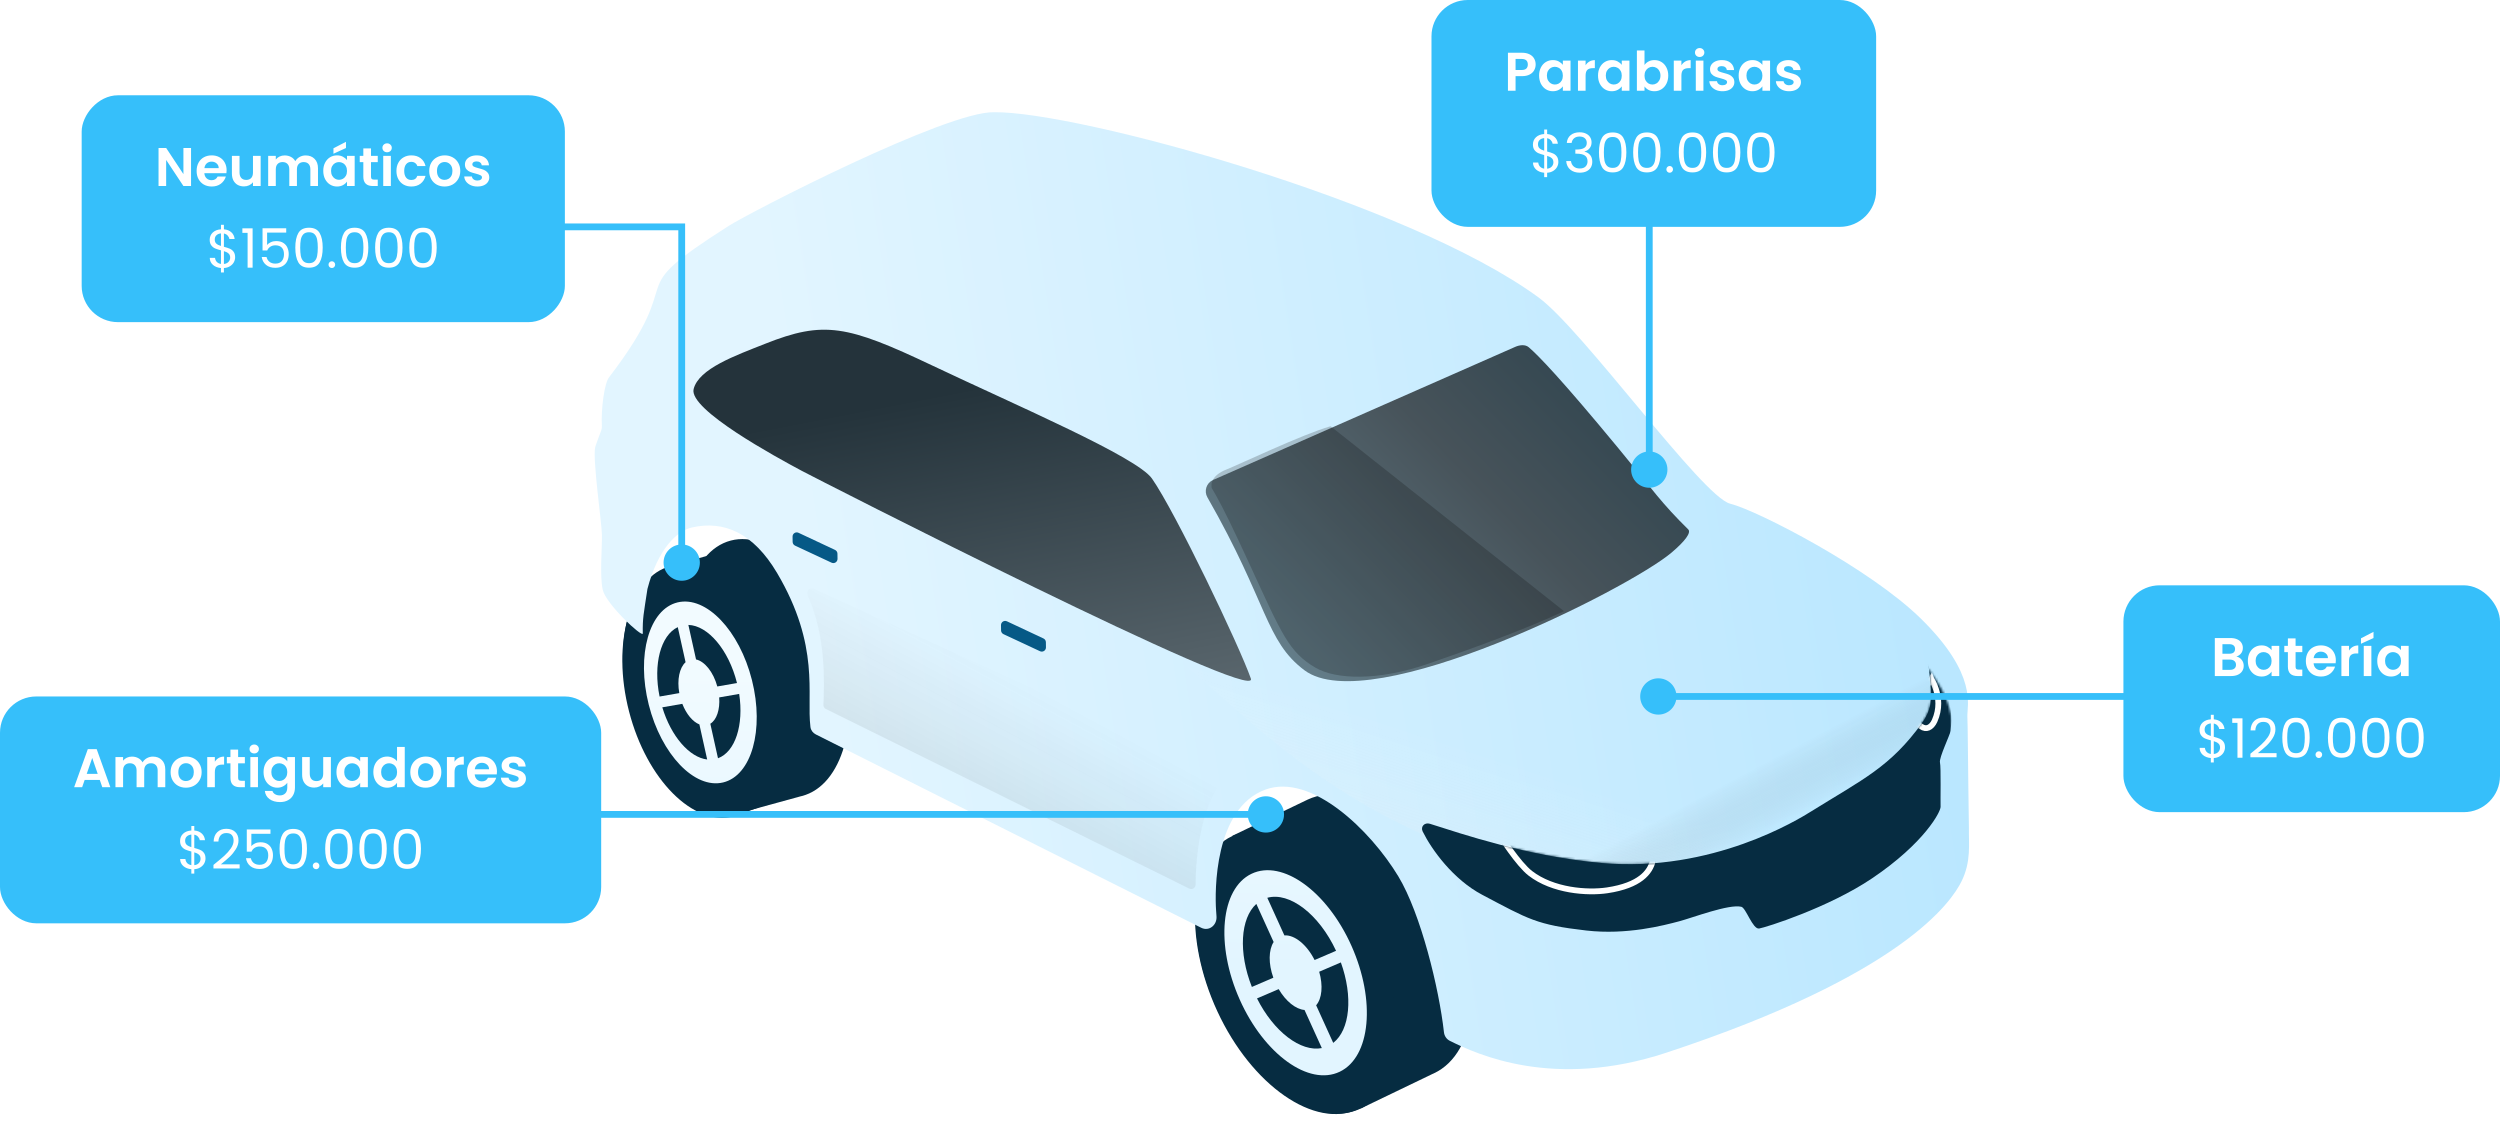 <svg width="1102" height="500" viewBox="0 0 1102 500" fill="none" xmlns="http://www.w3.org/2000/svg">
<g filter="url(#filter0_di_930_9302)">
<path d="M544.75 367.673L577.405 351.971L577.411 351.985C577.613 351.884 577.816 351.786 578.021 351.691C597.476 342.631 625.682 362.151 641.021 395.29C656.359 428.43 653.022 462.639 633.566 471.699C633.326 471.811 633.085 471.918 632.842 472.021L601.295 487.211L583.216 448.991C578.477 442.907 574.167 435.878 570.567 428.099C567.245 420.922 564.799 413.695 563.203 406.684L544.75 367.673Z" fill="#062C41"/>
<path d="M538.222 443.703C553.549 476.817 581.745 496.316 601.201 487.256C620.656 478.197 624.003 444.009 608.676 410.895C593.35 377.782 565.153 358.283 545.698 367.342C526.243 376.402 522.896 410.59 538.222 443.703Z" fill="#062C41"/>
<path d="M545.911 439.653C557.407 464.49 578.555 479.115 593.147 472.32C607.74 465.525 610.25 439.883 598.754 415.046C587.259 390.21 566.111 375.585 551.518 382.38C536.926 389.175 534.416 414.817 545.911 439.653Z" fill="#062C41"/>
<path d="M573.144 392.133C577.331 394.556 581.474 398.15 585.236 402.681L576.944 417.562C575.838 416.302 574.657 415.248 573.455 414.438L573.144 392.133Z" fill="#062C41"/>
<path d="M573.84 442.132C575.577 442.76 577.278 442.825 578.779 442.215L591.516 463.651C590.911 464.053 590.274 464.411 589.608 464.722C584.994 466.87 579.592 466.442 574.143 463.95L573.84 442.132Z" fill="#062C41"/>
<path d="M572.286 463.022L571.984 441.257C570.547 440.422 569.124 439.233 567.806 437.751L559.667 452.357C563.597 457.019 567.93 460.661 572.286 463.022Z" fill="#062C41"/>
<path d="M571.596 413.389L571.287 391.136C565.565 388.308 559.855 387.724 555.013 389.979C553.663 390.608 552.437 391.431 551.338 392.426L564.186 414.048C564.613 413.661 565.089 413.342 565.613 413.098C567.398 412.266 569.488 412.429 571.596 413.389Z" fill="#062C41"/>
<path d="M550.353 437.575C552.642 442.519 555.39 446.976 558.414 450.818L566.553 436.211C565.529 434.837 564.596 433.277 563.805 431.568C563.728 431.403 563.654 431.237 563.581 431.072L549.277 435.131C549.618 435.946 549.977 436.761 550.353 437.575Z" fill="#062C41"/>
<path d="M578.19 419.114L586.481 404.234C589.397 407.996 592.048 412.332 594.267 417.126C594.723 418.11 595.152 419.096 595.555 420.081L581.094 424.184C581.014 424 580.931 423.816 580.846 423.632C580.079 421.975 579.178 420.458 578.19 419.114Z" fill="#062C41"/>
<path d="M548.584 433.409C545.93 426.551 544.546 419.74 544.375 413.575L561.534 423.196C561.684 425.147 562.133 427.236 562.893 429.349L548.584 433.409Z" fill="#062C41"/>
<path d="M581.778 425.909C582.684 428.445 583.142 430.947 583.171 433.213L600.262 442.796C600.315 436.353 598.996 429.115 596.233 421.807L581.778 425.909Z" fill="#062C41"/>
<path d="M600.196 444.875L583.073 435.274C582.783 437.836 581.864 439.951 580.352 441.252L592.995 462.529C597.326 458.802 599.768 452.484 600.196 444.875Z" fill="#062C41"/>
<path d="M544.365 411.453L561.492 421.057C561.578 418.915 562.069 417.024 562.946 415.571L550.002 393.788C546.413 397.907 544.498 404.153 544.365 411.453Z" fill="#062C41"/>
<path d="M544.758 366.981L577.413 351.279L577.416 351.286C577.62 351.183 577.826 351.084 578.033 350.987C597.488 341.928 625.694 361.448 641.032 394.587C656.37 427.727 653.033 461.936 633.578 470.996C633.397 471.08 633.216 471.162 633.034 471.241L601.304 486.519L583.208 448.263C578.476 442.184 574.174 435.164 570.578 427.396C567.262 420.23 564.819 413.015 563.222 406.014L544.758 366.981Z" fill="#062C41"/>
<path d="M538.166 444.354C553.315 477.082 581.129 496.38 600.29 487.457C619.452 478.534 622.706 444.769 607.557 412.041C592.409 379.313 563.74 358.253 544.578 367.176C525.416 376.099 523.018 411.625 538.166 444.354Z" fill="#062C41"/>
<path d="M548.014 439.15C558.757 463.244 578.501 477.489 592.114 470.968C605.726 464.447 608.053 439.629 597.31 415.536C586.567 391.443 566.823 377.197 553.211 383.718C539.598 390.239 537.271 415.057 548.014 439.15Z" fill="url(#paint0_linear_930_9302)"/>
<path d="M555.643 438.652C563.026 453.351 574.926 462.362 584.219 460.546L576.585 443.746C572.735 443.434 568.347 439.944 565.193 434.553L555.643 438.652Z" fill="#062C41"/>
<path d="M553.377 433.593C547.383 418.45 548.306 403.386 555.339 396.992L562.972 413.79C560.726 417.258 560.607 423.322 562.845 429.529L553.377 433.593Z" fill="#062C41"/>
<path d="M581.022 421.728C577.583 414.887 572.155 410.553 567.71 410.87L560.179 394.297C569.938 391.575 582.959 401.469 590.49 417.664L581.022 421.728Z" fill="#062C41"/>
<path d="M583.052 426.888L592.603 422.788C598.036 437.84 596.651 452.484 589.242 458.253L581.709 441.677C584.298 438.708 584.82 432.984 583.052 426.888Z" fill="#062C41"/>
<path d="M296.31 248.215L326.198 240.04L326.202 240.054C326.395 239.997 326.589 239.944 326.784 239.893C344.546 235.271 365.274 256.044 373.081 286.291C380.887 316.538 372.817 344.806 355.056 349.428C354.835 349.485 354.613 349.539 354.392 349.588L325.495 357.509L316.134 322.457C313.107 316.632 310.581 310.089 308.759 303.03C307.079 296.52 306.134 290.102 305.863 283.992L296.31 248.215Z" fill="#062C41"/>
<path d="M279.103 311.173C286.904 341.397 307.627 362.151 325.389 357.528C343.151 352.906 351.226 324.658 343.425 294.435C335.624 264.211 314.901 243.457 297.139 248.079C279.377 252.701 271.302 280.949 279.103 311.173Z" fill="#062C41"/>
<path d="M286.196 308.95C292.047 331.619 307.59 347.185 320.912 343.718C334.234 340.251 340.291 319.064 334.44 296.396C328.589 273.727 313.046 258.161 299.724 261.627C286.402 265.094 280.345 286.281 286.196 308.95Z" fill="#062C41"/>
<path d="M316.4 273.158C319.553 275.843 322.49 279.508 324.96 283.905L315.688 295.156C314.951 293.922 314.117 292.85 313.228 291.981L316.4 273.158Z" fill="#062C41"/>
<path d="M309.292 315.343C310.662 316.142 312.088 316.459 313.45 316.172L320.87 336.174C320.298 336.42 319.707 336.623 319.098 336.781C314.881 337.879 310.397 336.682 306.192 333.738L309.292 315.343Z" fill="#062C41"/>
<path d="M304.773 332.67L307.865 314.321C306.786 313.399 305.774 312.181 304.893 310.734L295.808 321.757C298.394 326.281 301.475 330.012 304.773 332.67Z" fill="#062C41"/>
<path d="M311.826 290.812L314.99 272.035C310.615 268.78 305.905 267.412 301.489 268.562C300.257 268.882 299.1 269.385 298.023 270.052L305.502 290.215C305.917 289.96 306.362 289.767 306.836 289.644C308.466 289.219 310.199 289.679 311.826 290.812Z" fill="#062C41"/>
<path d="M290.248 307.888C291.412 312.399 293.038 316.571 294.99 320.269L304.075 309.246C303.423 307.929 302.876 306.47 302.473 304.906C302.434 304.756 302.397 304.605 302.361 304.455L289.718 305.663C289.879 306.402 290.056 307.144 290.248 307.888Z" fill="#062C41"/>
<path d="M316.497 296.654L325.77 285.404C327.645 289.019 329.209 293.078 330.339 297.455C330.571 298.352 330.78 299.247 330.967 300.137L318.156 301.36C318.117 301.193 318.076 301.025 318.032 300.857C317.643 299.347 317.12 297.935 316.497 296.654Z" fill="#062C41"/>
<path d="M289.399 304.107C288.222 297.931 288.106 291.991 288.909 286.78L301.851 297.509C301.676 299.174 301.733 301.003 302.047 302.899L289.399 304.107Z" fill="#062C41"/>
<path d="M318.467 302.917C318.838 305.189 318.839 307.364 318.516 309.275L331.433 319.983C332.47 314.569 332.474 308.272 331.273 301.694L318.467 302.917Z" fill="#062C41"/>
<path d="M331.057 321.722L318.116 310.994C317.48 313.1 316.386 314.735 314.919 315.599L322.286 335.458C326.501 332.991 329.527 328.054 331.057 321.722Z" fill="#062C41"/>
<path d="M289.226 284.993L302.144 295.703C302.548 293.908 303.256 292.388 304.223 291.301L296.69 270.992C293.034 273.905 290.461 278.868 289.226 284.993Z" fill="#062C41"/>
<path d="M316.707 325.683C312.048 318.442 308.198 309.69 305.686 299.957C303.317 290.778 302.41 281.782 302.792 273.573L296.23 248.999L312.069 244.667C315.244 240.741 319.159 238.004 323.711 236.82C341.473 232.198 362.2 252.971 370.007 283.218C377.465 312.112 370.434 339.2 354.307 345.594L354.841 347.58L325.415 358.293L316.707 325.683Z" fill="#062C41"/>
<path d="M278.84 312.171C286.616 342.298 307.273 362.986 324.978 358.378C342.683 353.771 350.732 325.613 342.956 295.486C335.18 265.36 314.524 244.672 296.819 249.279C279.113 253.887 271.064 282.044 278.84 312.171Z" fill="#062C41"/>
<path d="M287.52 309.183C293.043 331.103 307.704 346.449 320.267 343.458C332.83 340.468 338.537 320.274 333.015 298.354C327.492 276.434 312.83 261.088 300.267 264.079C287.705 267.069 281.997 287.262 287.52 309.183Z" fill="url(#paint1_linear_930_9302)"/>
<path d="M293.496 310.336C297.368 323.16 305.468 332.426 313.278 333.338L309.844 317.875C306.911 316.709 304.073 313.333 302.319 308.799L293.496 310.336Z" fill="#062C41"/>
<path d="M292.295 305.582C289.386 291.371 292.815 278.569 300.318 274.994L303.753 290.455C301.066 292.86 299.919 298.177 300.99 304.066L292.295 305.582Z" fill="#062C41"/>
<path d="M317.739 301.147C316.01 294.792 312.171 290.062 308.367 289.232L304.987 274.016C313.588 274.264 322.769 284.965 326.421 299.634L317.739 301.147Z" fill="#062C41"/>
<path d="M318.575 305.966L327.384 304.431C329.475 318.104 325.66 329.981 318.043 332.789L314.663 317.576C317.476 315.85 318.971 311.321 318.575 305.966Z" fill="#062C41"/>
</g>
<g filter="url(#filter1_ii_930_9302)">
<path d="M857.574 399.109C861.948 390.311 860.738 382.534 860.861 375.493L860.611 357.534C860.413 343.272 860.379 331.052 860.178 326.37C859.977 321.688 864.949 308.077 839.78 283.332C817.18 261.113 767.837 235.664 755.589 232.567C743.341 229.47 690.645 155.969 671.229 141.719C613.242 99.16 467.169 59.525 431.185 60.025C410.329 59.431 323.774 104.011 314.139 110.146C264.316 141.873 298.105 128.908 261.633 176.602C259.318 179.061 257.857 191.266 258.27 198.243C258.311 198.935 258.228 199.627 257.988 200.278C257.015 202.909 255.473 206.945 255.312 207.736C254.17 213.328 258.216 240.972 258.291 246.36C258.378 252.655 257.291 264.09 258.626 270.429C259.96 276.768 276.172 291.739 276.302 289.814C276.204 282.753 276.655 281.481 278.357 270.154C282.986 252.469 291.347 244.552 298.069 243.039C312.129 239.874 325.103 245.503 335.533 263.177C354.604 295.494 348.415 316.612 350.207 331.028C350.385 332.462 351.323 333.664 352.615 334.312L522.458 419.511C525.912 421.243 529.483 418.345 529.198 414.491C529.153 413.876 529.098 413.026 529.006 411.715C528.456 403.849 528.043 366.804 550.858 358.572C570.961 351.318 597.003 376.412 609.36 396.881C619.262 413.286 627.316 446.306 629.46 465.583C629.641 467.211 630.604 468.64 632.072 469.368C644.21 475.391 677.925 490.908 727.368 474.618C831.999 440.144 853.21 407.887 857.574 399.109Z" fill="url(#paint2_linear_930_9302)"/>
</g>
<mask id="mask0_930_9302" style="mask-type:alpha" maskUnits="userSpaceOnUse" x="255" y="60" width="606" height="422">
<path d="M857.574 399.109C861.948 390.311 860.738 382.534 860.861 375.493L860.611 357.534C860.413 343.272 860.379 331.052 860.178 326.37C859.977 321.688 864.949 308.077 839.78 283.332C817.18 261.113 767.837 235.664 755.589 232.567C743.341 229.47 690.645 155.969 671.229 141.719C613.242 99.16 467.169 59.525 431.185 60.025C410.329 59.431 323.774 104.011 314.139 110.146C264.316 141.873 298.105 128.908 261.633 176.602C259.318 179.061 257.857 191.266 258.27 198.243C258.311 198.935 258.228 199.627 257.988 200.278C257.016 202.909 255.473 206.945 255.312 207.736C254.17 213.328 258.216 240.972 258.291 246.36C258.378 252.655 257.291 264.09 258.626 270.429C259.96 276.768 276.172 291.739 276.302 289.814C276.432 287.89 277.315 277.07 276.784 269.631C276.604 256.682 287.262 245.471 298.069 243.039C312.129 239.874 325.085 244.191 335.514 261.865C356.32 297.122 345.666 315.729 346.975 329.878C347.108 331.321 348.06 332.526 349.357 333.173L522.058 419.334C525.586 421.094 529.18 418.04 528.903 414.107C528.857 413.463 528.804 412.624 528.721 411.437C528.171 403.572 528.043 366.804 550.858 358.572C570.961 351.318 597.003 376.412 609.36 396.881C619.262 413.286 627.316 446.306 629.46 465.583C629.641 467.211 630.604 468.64 632.072 469.368C644.21 475.391 677.925 490.908 727.368 474.618C831.999 440.144 853.21 407.887 857.574 399.109Z" fill="url(#paint3_linear_930_9302)"/>
</mask>
<g mask="url(#mask0_930_9302)">
<g filter="url(#filter2_ddi_930_9302)">
<path d="M577.771 292.684C560.562 279.769 561.722 263.238 534.997 216.476C533.401 213.684 534.546 210.098 537.489 208.802L670.664 150.138C672.585 149.292 675.053 148.951 676.651 150.31C680.8 153.839 691.019 164.37 716.188 194.866C732.098 214.142 735.139 218.964 746.936 230.593C748.342 231.979 745.577 235.74 739.631 240.78C720.678 256.847 606.616 314.333 577.771 292.684Z" fill="url(#paint4_linear_930_9302)"/>
</g>
<g filter="url(#filter3_di_930_9302)">
<path d="M415.451 157.152C377.97 139.364 367.718 137.291 341.799 147.583C328.696 152.785 312.475 158.542 310.274 167.572C308.073 176.602 346.64 197.534 357.921 203.572C363.434 206.523 560.124 307.13 555.907 295.161C550.738 280.492 522.658 221.814 512.328 207.011C505.68 197.483 452.932 174.941 415.451 157.152Z" fill="url(#paint5_linear_930_9302)"/>
</g>
<g filter="url(#filter4_f_930_9302)">
<path d="M627.495 367.952C579.466 346.435 552.264 318.965 523.162 293.915C609.127 318.106 789.092 371.157 786.334 374.811C782.887 379.378 770.092 384.917 727.368 388.394C685.305 391.818 632.994 370.415 627.495 367.952Z" fill="url(#paint6_linear_930_9302)" fill-opacity="0.21"/>
</g>
<g filter="url(#filter5_di_930_9302)">
<path d="M461.025 281.25C461.015 280.542 460.602 279.901 459.962 279.601L443.859 272.045C442.627 271.467 441.218 272.378 441.237 273.74L441.269 276.056C441.279 276.765 441.693 277.407 442.335 277.707L458.437 285.231C459.669 285.806 461.076 284.896 461.057 283.535L461.025 281.25Z" fill="#065986"/>
</g>
<g filter="url(#filter6_di_930_9302)">
<path d="M369.147 242.225C369.137 241.517 368.724 240.876 368.084 240.575L351.982 233.02C350.75 232.442 349.34 233.352 349.359 234.715L349.391 237.031C349.401 237.74 349.816 238.381 350.457 238.681L366.559 246.205C367.791 246.781 369.198 245.87 369.179 244.509L369.147 242.225Z" fill="#065986"/>
</g>
<path d="M689.431 269.408L586.525 187.881C574.115 191.427 546.039 204.828 540.665 206.932C533.703 209.658 534.033 213.681 534.033 213.681C534.063 215.793 533.791 214.319 536.07 218.473C539.852 225.367 542.886 231.525 551.081 249.298C565.157 279.825 568.173 287.52 579.942 294.361C588.807 299.513 607.278 300.282 629.561 292.584C649.479 285.704 672.322 277.404 689.431 269.408Z" fill="black" fill-opacity="0.2"/>
<g opacity="0.17" filter="url(#filter7_f_930_9302)">
<path d="M836.658 305.524C807.349 329.382 741.888 363.816 712.523 369.336" stroke="url(#paint7_linear_930_9302)" stroke-width="60.876" stroke-linecap="round" stroke-linejoin="round"/>
</g>
<path d="M847.28 318.617C852.933 310.758 851.25 304.559 850.265 294.801C850.238 294.535 850.171 294.252 850.085 293.999C847.489 286.324 858.604 302.187 859.897 313.254C860.325 316.918 860.115 318.78 859.818 322.171C859.682 323.722 854.635 334.042 855.137 336.077C855.638 338.112 855.307 353.502 855.408 355.628C855.509 357.754 848.324 371.589 825.201 387.179C805.992 400.13 778.276 408.841 775.428 409.291C772.581 409.741 769.652 400.208 767.573 399.708C762.134 398.4 746.203 404.505 740.247 406.091C733.296 407.942 717.078 412.212 699.26 410.175C677.22 407.656 673.819 405.202 653.442 394.47C640.533 387.672 631.088 374.543 627.122 366.534C626.047 364.363 627.984 362.391 630.294 363.12C644.396 367.571 673.472 377.53 706.186 380.424C754.806 384.725 792.835 361.117 798.282 357.724C821.183 343.46 833.242 338.135 847.28 318.617Z" fill="#062C41"/>
<mask id="mask1_930_9302" style="mask-type:alpha" maskUnits="userSpaceOnUse" x="626" y="294" width="237" height="117">
<path d="M847.303 318.523C851.807 312.253 851.942 305.019 850.702 298.699C850.031 295.278 853.368 293.398 855.203 296.388C859.733 303.773 861.704 310.077 862.287 313.56C862.717 317.223 862.66 319.555 862.365 322.946C862.23 324.498 854.461 333.399 854.964 335.434C855.467 337.469 855.167 350.067 855.229 354.544C855.292 359.021 848.382 371.493 825.27 387.097C806.07 400.06 778.358 408.788 775.511 409.239C772.664 409.691 769.728 400.16 767.649 399.662C762.209 398.357 746.282 404.471 740.327 406.061C733.378 407.916 717.162 412.196 699.342 410.17C677.301 407.664 673.898 405.212 653.513 394.493C640.564 387.684 631.094 374.508 627.141 366.507C626.073 364.345 627.991 362.417 630.301 363.144C644.39 367.58 673.499 377.538 706.248 380.414C754.873 384.686 792.885 361.056 798.331 357.659C821.223 343.381 833.278 338.05 847.303 318.523Z" fill="#0B4A6F"/>
</mask>
<g mask="url(#mask1_930_9302)">
<g filter="url(#filter8_d_930_9302)">
<path d="M727.877 367.931C727.877 367.931 737.446 388.26 707.767 392.664C698.844 393.988 683.245 392.902 672.919 384.902C667.243 380.505 659.315 367.852 659.315 367.852L727.877 367.931Z" fill="#062C41"/>
<path d="M661.674 369.135L727.012 369.211C727.016 369.223 727.02 369.236 727.025 369.248C727.213 369.77 727.454 370.527 727.657 371.451C728.065 373.309 728.306 375.783 727.704 378.355C727.109 380.899 725.679 383.591 722.648 385.927C719.596 388.279 714.857 390.317 707.579 391.397C703.255 392.038 697.263 392.1 691.09 391.018C684.914 389.934 678.65 387.722 673.703 383.889C671.028 381.817 667.723 377.697 665.026 373.976C663.693 372.138 662.535 370.434 661.71 369.19C661.698 369.171 661.686 369.153 661.674 369.135Z" stroke="white" stroke-width="2.562"/>
</g>
<g filter="url(#filter9_d_930_9302)">
<path d="M850.425 295.783C850.425 295.783 858.229 305.725 853.082 317.22C851.535 320.675 848.335 322.503 845.074 320.106C842.646 318.322 834.912 320.02 834.912 320.02L850.425 295.783Z" fill="#062C41"/>
<path d="M850.442 298.134C850.447 298.144 850.453 298.154 850.459 298.164C851.076 299.216 851.849 300.737 852.469 302.596C853.707 306.312 854.319 311.324 851.913 316.696C851.229 318.225 850.24 319.25 849.224 319.677C848.281 320.074 847.138 320.034 845.832 319.074C844.931 318.412 843.696 318.161 842.571 318.064C841.4 317.963 840.124 318.014 838.968 318.118C838.474 318.163 837.996 318.218 837.55 318.276L850.442 298.134Z" stroke="white" stroke-width="2.562"/>
</g>
</g>
<g filter="url(#filter10_f_930_9302)">
<path d="M537.471 340.993L358.631 259.504C356.977 258.75 355.241 260.58 355.977 262.242C364.327 281.094 363.316 301.07 362.973 310.756C362.947 311.496 363.358 312.174 364.022 312.502L524.248 391.697C525.516 392.323 527 391.384 527.011 389.971C527.187 367.88 532.565 351.789 538.054 345.414C539.126 344.169 538.965 341.674 537.471 340.993Z" fill="url(#paint8_linear_930_9302)" fill-opacity="0.12"/>
</g>
</g>
<path d="M719 207C719 211.418 722.582 215 727 215C731.418 215 735 211.418 735 207C735 202.582 731.418 199 727 199C722.582 199 719 202.582 719 207ZM727 47V45.5H725.5V47H727ZM728.5 207V47H725.5V207H728.5ZM727 48.5H766V45.5H727V48.5Z" fill="#36BFFA"/>
<rect x="631" width="196" height="100" rx="16" fill="#36BFFA"/>
<path d="M676.919 28.432C676.919 29.328 676.703 30.168 676.271 30.952C675.855 31.736 675.191 32.368 674.279 32.848C673.383 33.328 672.247 33.568 670.871 33.568H668.063V40H664.703V23.248H670.871C672.167 23.248 673.271 23.472 674.183 23.92C675.095 24.368 675.775 24.984 676.223 25.768C676.687 26.552 676.919 27.44 676.919 28.432ZM670.727 30.856C671.655 30.856 672.343 30.648 672.791 30.232C673.239 29.8 673.463 29.2 673.463 28.432C673.463 26.8 672.551 25.984 670.727 25.984H668.063V30.856H670.727ZM678.44 33.304C678.44 31.96 678.704 30.768 679.232 29.728C679.776 28.688 680.504 27.888 681.416 27.328C682.344 26.768 683.376 26.488 684.512 26.488C685.504 26.488 686.368 26.688 687.104 27.088C687.856 27.488 688.456 27.992 688.904 28.6V26.704H692.288V40H688.904V38.056C688.472 38.68 687.872 39.2 687.104 39.616C686.352 40.016 685.48 40.216 684.488 40.216C683.368 40.216 682.344 39.928 681.416 39.352C680.504 38.776 679.776 37.968 679.232 36.928C678.704 35.872 678.44 34.664 678.44 33.304ZM688.904 33.352C688.904 32.536 688.744 31.84 688.424 31.264C688.104 30.672 687.672 30.224 687.128 29.92C686.584 29.6 686 29.44 685.376 29.44C684.752 29.44 684.176 29.592 683.648 29.896C683.12 30.2 682.688 30.648 682.352 31.24C682.032 31.816 681.872 32.504 681.872 33.304C681.872 34.104 682.032 34.808 682.352 35.416C682.688 36.008 683.12 36.464 683.648 36.784C684.192 37.104 684.768 37.264 685.376 37.264C686 37.264 686.584 37.112 687.128 36.808C687.672 36.488 688.104 36.04 688.424 35.464C688.744 34.872 688.904 34.168 688.904 33.352ZM698.93 28.768C699.362 28.064 699.922 27.512 700.61 27.112C701.314 26.712 702.114 26.512 703.01 26.512V30.04H702.122C701.066 30.04 700.266 30.288 699.722 30.784C699.194 31.28 698.93 32.144 698.93 33.376V40H695.57V26.704H698.93V28.768ZM704.409 33.304C704.409 31.96 704.673 30.768 705.201 29.728C705.745 28.688 706.473 27.888 707.385 27.328C708.313 26.768 709.345 26.488 710.481 26.488C711.473 26.488 712.337 26.688 713.073 27.088C713.825 27.488 714.425 27.992 714.873 28.6V26.704H718.257V40H714.873V38.056C714.441 38.68 713.841 39.2 713.073 39.616C712.321 40.016 711.449 40.216 710.457 40.216C709.337 40.216 708.313 39.928 707.385 39.352C706.473 38.776 705.745 37.968 705.201 36.928C704.673 35.872 704.409 34.664 704.409 33.304ZM714.873 33.352C714.873 32.536 714.713 31.84 714.393 31.264C714.073 30.672 713.641 30.224 713.097 29.92C712.553 29.6 711.969 29.44 711.345 29.44C710.721 29.44 710.145 29.592 709.617 29.896C709.089 30.2 708.657 30.648 708.321 31.24C708.001 31.816 707.841 32.504 707.841 33.304C707.841 34.104 708.001 34.808 708.321 35.416C708.657 36.008 709.089 36.464 709.617 36.784C710.161 37.104 710.737 37.264 711.345 37.264C711.969 37.264 712.553 37.112 713.097 36.808C713.641 36.488 714.073 36.04 714.393 35.464C714.713 34.872 714.873 34.168 714.873 33.352ZM724.899 28.648C725.331 28.008 725.923 27.488 726.675 27.088C727.443 26.688 728.315 26.488 729.291 26.488C730.427 26.488 731.451 26.768 732.363 27.328C733.291 27.888 734.019 28.688 734.547 29.728C735.091 30.752 735.363 31.944 735.363 33.304C735.363 34.664 735.091 35.872 734.547 36.928C734.019 37.968 733.291 38.776 732.363 39.352C731.451 39.928 730.427 40.216 729.291 40.216C728.299 40.216 727.427 40.024 726.675 39.64C725.939 39.24 725.347 38.728 724.899 38.104V40H721.539V22.24H724.899V28.648ZM731.931 33.304C731.931 32.504 731.763 31.816 731.427 31.24C731.107 30.648 730.675 30.2 730.131 29.896C729.603 29.592 729.027 29.44 728.403 29.44C727.795 29.44 727.219 29.6 726.675 29.92C726.147 30.224 725.715 30.672 725.379 31.264C725.059 31.856 724.899 32.552 724.899 33.352C724.899 34.152 725.059 34.848 725.379 35.44C725.715 36.032 726.147 36.488 726.675 36.808C727.219 37.112 727.795 37.264 728.403 37.264C729.027 37.264 729.603 37.104 730.131 36.784C730.675 36.464 731.107 36.008 731.427 35.416C731.763 34.824 731.931 34.12 731.931 33.304ZM741.164 28.768C741.596 28.064 742.156 27.512 742.844 27.112C743.548 26.712 744.348 26.512 745.244 26.512V30.04H744.356C743.3 30.04 742.5 30.288 741.956 30.784C741.428 31.28 741.164 32.144 741.164 33.376V40H737.804V26.704H741.164V28.768ZM749.212 25.12C748.62 25.12 748.124 24.936 747.724 24.568C747.34 24.184 747.148 23.712 747.148 23.152C747.148 22.592 747.34 22.128 747.724 21.76C748.124 21.376 748.62 21.184 749.212 21.184C749.804 21.184 750.292 21.376 750.676 21.76C751.076 22.128 751.276 22.592 751.276 23.152C751.276 23.712 751.076 24.184 750.676 24.568C750.292 24.936 749.804 25.12 749.212 25.12ZM750.868 26.704V40H747.508V26.704H750.868ZM759.275 40.216C758.187 40.216 757.211 40.024 756.347 39.64C755.483 39.24 754.795 38.704 754.283 38.032C753.787 37.36 753.515 36.616 753.467 35.8H756.851C756.915 36.312 757.163 36.736 757.595 37.072C758.043 37.408 758.595 37.576 759.251 37.576C759.891 37.576 760.387 37.448 760.739 37.192C761.107 36.936 761.291 36.608 761.291 36.208C761.291 35.776 761.067 35.456 760.619 35.248C760.187 35.024 759.491 34.784 758.531 34.528C757.539 34.288 756.723 34.04 756.083 33.784C755.459 33.528 754.915 33.136 754.451 32.608C754.003 32.08 753.779 31.368 753.779 30.472C753.779 29.736 753.987 29.064 754.403 28.456C754.835 27.848 755.443 27.368 756.227 27.016C757.027 26.664 757.963 26.488 759.035 26.488C760.619 26.488 761.883 26.888 762.827 27.688C763.771 28.472 764.291 29.536 764.387 30.88H761.171C761.123 30.352 760.899 29.936 760.499 29.632C760.115 29.312 759.595 29.152 758.939 29.152C758.331 29.152 757.859 29.264 757.523 29.488C757.203 29.712 757.043 30.024 757.043 30.424C757.043 30.872 757.267 31.216 757.715 31.456C758.163 31.68 758.859 31.912 759.803 32.152C760.763 32.392 761.555 32.64 762.179 32.896C762.803 33.152 763.339 33.552 763.787 34.096C764.251 34.624 764.491 35.328 764.507 36.208C764.507 36.976 764.291 37.664 763.859 38.272C763.443 38.88 762.835 39.36 762.035 39.712C761.251 40.048 760.331 40.216 759.275 40.216ZM766.401 33.304C766.401 31.96 766.665 30.768 767.193 29.728C767.737 28.688 768.465 27.888 769.377 27.328C770.305 26.768 771.337 26.488 772.473 26.488C773.465 26.488 774.329 26.688 775.065 27.088C775.817 27.488 776.417 27.992 776.865 28.6V26.704H780.249V40H776.865V38.056C776.433 38.68 775.833 39.2 775.065 39.616C774.313 40.016 773.441 40.216 772.449 40.216C771.329 40.216 770.305 39.928 769.377 39.352C768.465 38.776 767.737 37.968 767.193 36.928C766.665 35.872 766.401 34.664 766.401 33.304ZM776.865 33.352C776.865 32.536 776.705 31.84 776.385 31.264C776.065 30.672 775.633 30.224 775.089 29.92C774.545 29.6 773.961 29.44 773.337 29.44C772.713 29.44 772.137 29.592 771.609 29.896C771.081 30.2 770.649 30.648 770.313 31.24C769.993 31.816 769.833 32.504 769.833 33.304C769.833 34.104 769.993 34.808 770.313 35.416C770.649 36.008 771.081 36.464 771.609 36.784C772.153 37.104 772.729 37.264 773.337 37.264C773.961 37.264 774.545 37.112 775.089 36.808C775.633 36.488 776.065 36.04 776.385 35.464C776.705 34.872 776.865 34.168 776.865 33.352ZM788.619 40.216C787.531 40.216 786.555 40.024 785.691 39.64C784.827 39.24 784.139 38.704 783.627 38.032C783.131 37.36 782.859 36.616 782.811 35.8H786.195C786.259 36.312 786.507 36.736 786.939 37.072C787.387 37.408 787.939 37.576 788.595 37.576C789.235 37.576 789.731 37.448 790.083 37.192C790.451 36.936 790.635 36.608 790.635 36.208C790.635 35.776 790.411 35.456 789.963 35.248C789.531 35.024 788.835 34.784 787.875 34.528C786.883 34.288 786.067 34.04 785.427 33.784C784.803 33.528 784.259 33.136 783.795 32.608C783.347 32.08 783.123 31.368 783.123 30.472C783.123 29.736 783.331 29.064 783.747 28.456C784.179 27.848 784.787 27.368 785.571 27.016C786.371 26.664 787.307 26.488 788.379 26.488C789.963 26.488 791.227 26.888 792.171 27.688C793.115 28.472 793.635 29.536 793.731 30.88H790.515C790.467 30.352 790.243 29.936 789.843 29.632C789.459 29.312 788.939 29.152 788.283 29.152C787.675 29.152 787.203 29.264 786.867 29.488C786.547 29.712 786.387 30.024 786.387 30.424C786.387 30.872 786.611 31.216 787.059 31.456C787.507 31.68 788.203 31.912 789.147 32.152C790.107 32.392 790.899 32.64 791.523 32.896C792.147 33.152 792.683 33.552 793.131 34.096C793.595 34.624 793.835 35.328 793.851 36.208C793.851 36.976 793.635 37.664 793.203 38.272C792.787 38.88 792.179 39.36 791.379 39.712C790.595 40.048 789.675 40.216 788.619 40.216Z" fill="white"/>
<path d="M686.921 71.416C686.921 72.184 686.729 72.92 686.345 73.624C685.961 74.312 685.393 74.888 684.641 75.352C683.905 75.816 683.017 76.08 681.977 76.144V78.088H680.681V76.144C679.225 76.016 678.041 75.552 677.129 74.752C676.217 73.936 675.753 72.904 675.737 71.656H678.065C678.129 72.328 678.377 72.912 678.809 73.408C679.257 73.904 679.881 74.216 680.681 74.344V68.344C679.609 68.072 678.745 67.792 678.089 67.504C677.433 67.216 676.873 66.768 676.409 66.16C675.945 65.552 675.713 64.736 675.713 63.712C675.713 62.416 676.161 61.344 677.057 60.496C677.969 59.648 679.177 59.176 680.681 59.08V57.088H681.977V59.08C683.337 59.192 684.433 59.632 685.265 60.4C686.097 61.152 686.577 62.136 686.705 63.352H684.377C684.297 62.792 684.049 62.288 683.633 61.84C683.217 61.376 682.665 61.072 681.977 60.928V66.784C683.033 67.056 683.889 67.336 684.545 67.624C685.217 67.896 685.777 68.336 686.225 68.944C686.689 69.552 686.921 70.376 686.921 71.416ZM677.945 63.592C677.945 64.376 678.177 64.976 678.641 65.392C679.105 65.808 679.785 66.152 680.681 66.424V60.88C679.849 60.96 679.185 61.232 678.689 61.696C678.193 62.144 677.945 62.776 677.945 63.592ZM681.977 74.368C682.841 74.272 683.513 73.96 683.993 73.432C684.489 72.904 684.737 72.272 684.737 71.536C684.737 70.752 684.497 70.152 684.017 69.736C683.537 69.304 682.857 68.96 681.977 68.704V74.368ZM690.643 63.016C690.755 61.544 691.323 60.392 692.347 59.56C693.371 58.728 694.699 58.312 696.331 58.312C697.419 58.312 698.355 58.512 699.139 58.912C699.939 59.296 700.539 59.824 700.939 60.496C701.355 61.168 701.563 61.928 701.563 62.776C701.563 63.768 701.275 64.624 700.699 65.344C700.139 66.064 699.403 66.528 698.491 66.736V66.856C699.531 67.112 700.355 67.616 700.963 68.368C701.571 69.12 701.875 70.104 701.875 71.32C701.875 72.232 701.667 73.056 701.251 73.792C700.835 74.512 700.211 75.08 699.379 75.496C698.547 75.912 697.547 76.12 696.379 76.12C694.683 76.12 693.291 75.68 692.203 74.8C691.115 73.904 690.507 72.64 690.379 71.008H692.491C692.603 71.968 692.995 72.752 693.667 73.36C694.339 73.968 695.235 74.272 696.355 74.272C697.475 74.272 698.323 73.984 698.899 73.408C699.491 72.816 699.787 72.056 699.787 71.128C699.787 69.928 699.387 69.064 698.587 68.536C697.787 68.008 696.579 67.744 694.963 67.744H694.411V65.92H694.987C696.459 65.904 697.571 65.664 698.323 65.2C699.075 64.72 699.451 63.984 699.451 62.992C699.451 62.144 699.171 61.464 698.611 60.952C698.067 60.44 697.283 60.184 696.259 60.184C695.267 60.184 694.467 60.44 693.859 60.952C693.251 61.464 692.891 62.152 692.779 63.016H690.643ZM704.824 67.144C704.824 64.392 705.272 62.248 706.168 60.712C707.064 59.16 708.632 58.384 710.872 58.384C713.096 58.384 714.656 59.16 715.552 60.712C716.448 62.248 716.896 64.392 716.896 67.144C716.896 69.944 716.448 72.12 715.552 73.672C714.656 75.224 713.096 76 710.872 76C708.632 76 707.064 75.224 706.168 73.672C705.272 72.12 704.824 69.944 704.824 67.144ZM714.736 67.144C714.736 65.752 714.64 64.576 714.448 63.616C714.272 62.64 713.896 61.856 713.32 61.264C712.76 60.672 711.944 60.376 710.872 60.376C709.784 60.376 708.952 60.672 708.376 61.264C707.816 61.856 707.44 62.64 707.248 63.616C707.072 64.576 706.984 65.752 706.984 67.144C706.984 68.584 707.072 69.792 707.248 70.768C707.44 71.744 707.816 72.528 708.376 73.12C708.952 73.712 709.784 74.008 710.872 74.008C711.944 74.008 712.76 73.712 713.32 73.12C713.896 72.528 714.272 71.744 714.448 70.768C714.64 69.792 714.736 68.584 714.736 67.144ZM719.894 67.144C719.894 64.392 720.342 62.248 721.238 60.712C722.134 59.16 723.702 58.384 725.942 58.384C728.166 58.384 729.726 59.16 730.622 60.712C731.518 62.248 731.966 64.392 731.966 67.144C731.966 69.944 731.518 72.12 730.622 73.672C729.726 75.224 728.166 76 725.942 76C723.702 76 722.134 75.224 721.238 73.672C720.342 72.12 719.894 69.944 719.894 67.144ZM729.806 67.144C729.806 65.752 729.71 64.576 729.518 63.616C729.342 62.64 728.966 61.856 728.39 61.264C727.83 60.672 727.014 60.376 725.942 60.376C724.854 60.376 724.022 60.672 723.446 61.264C722.886 61.856 722.51 62.64 722.318 63.616C722.142 64.576 722.054 65.752 722.054 67.144C722.054 68.584 722.142 69.792 722.318 70.768C722.51 71.744 722.886 72.528 723.446 73.12C724.022 73.712 724.854 74.008 725.942 74.008C727.014 74.008 727.83 73.712 728.39 73.12C728.966 72.528 729.342 71.744 729.518 70.768C729.71 69.792 729.806 68.584 729.806 67.144ZM736.021 76.144C735.605 76.144 735.253 76 734.965 75.712C734.677 75.424 734.533 75.072 734.533 74.656C734.533 74.24 734.677 73.888 734.965 73.6C735.253 73.312 735.605 73.168 736.021 73.168C736.421 73.168 736.757 73.312 737.029 73.6C737.317 73.888 737.461 74.24 737.461 74.656C737.461 75.072 737.317 75.424 737.029 75.712C736.757 76 736.421 76.144 736.021 76.144ZM740.004 67.144C740.004 64.392 740.452 62.248 741.348 60.712C742.244 59.16 743.812 58.384 746.052 58.384C748.276 58.384 749.836 59.16 750.732 60.712C751.628 62.248 752.076 64.392 752.076 67.144C752.076 69.944 751.628 72.12 750.732 73.672C749.836 75.224 748.276 76 746.052 76C743.812 76 742.244 75.224 741.348 73.672C740.452 72.12 740.004 69.944 740.004 67.144ZM749.916 67.144C749.916 65.752 749.82 64.576 749.628 63.616C749.452 62.64 749.076 61.856 748.5 61.264C747.94 60.672 747.124 60.376 746.052 60.376C744.964 60.376 744.132 60.672 743.556 61.264C742.996 61.856 742.62 62.64 742.428 63.616C742.252 64.576 742.164 65.752 742.164 67.144C742.164 68.584 742.252 69.792 742.428 70.768C742.62 71.744 742.996 72.528 743.556 73.12C744.132 73.712 744.964 74.008 746.052 74.008C747.124 74.008 747.94 73.712 748.5 73.12C749.076 72.528 749.452 71.744 749.628 70.768C749.82 69.792 749.916 68.584 749.916 67.144ZM755.074 67.144C755.074 64.392 755.522 62.248 756.418 60.712C757.314 59.16 758.882 58.384 761.122 58.384C763.346 58.384 764.906 59.16 765.802 60.712C766.698 62.248 767.146 64.392 767.146 67.144C767.146 69.944 766.698 72.12 765.802 73.672C764.906 75.224 763.346 76 761.122 76C758.882 76 757.314 75.224 756.418 73.672C755.522 72.12 755.074 69.944 755.074 67.144ZM764.986 67.144C764.986 65.752 764.89 64.576 764.698 63.616C764.522 62.64 764.146 61.856 763.57 61.264C763.01 60.672 762.194 60.376 761.122 60.376C760.034 60.376 759.202 60.672 758.626 61.264C758.066 61.856 757.69 62.64 757.498 63.616C757.322 64.576 757.234 65.752 757.234 67.144C757.234 68.584 757.322 69.792 757.498 70.768C757.69 71.744 758.066 72.528 758.626 73.12C759.202 73.712 760.034 74.008 761.122 74.008C762.194 74.008 763.01 73.712 763.57 73.12C764.146 72.528 764.522 71.744 764.698 70.768C764.89 69.792 764.986 68.584 764.986 67.144ZM770.144 67.144C770.144 64.392 770.592 62.248 771.488 60.712C772.384 59.16 773.952 58.384 776.192 58.384C778.416 58.384 779.976 59.16 780.872 60.712C781.768 62.248 782.216 64.392 782.216 67.144C782.216 69.944 781.768 72.12 780.872 73.672C779.976 75.224 778.416 76 776.192 76C773.952 76 772.384 75.224 771.488 73.672C770.592 72.12 770.144 69.944 770.144 67.144ZM780.056 67.144C780.056 65.752 779.96 64.576 779.768 63.616C779.592 62.64 779.216 61.856 778.64 61.264C778.08 60.672 777.264 60.376 776.192 60.376C775.104 60.376 774.272 60.672 773.696 61.264C773.136 61.856 772.76 62.64 772.568 63.616C772.392 64.576 772.304 65.752 772.304 67.144C772.304 68.584 772.392 69.792 772.568 70.768C772.76 71.744 773.136 72.528 773.696 73.12C774.272 73.712 775.104 74.008 776.192 74.008C777.264 74.008 778.08 73.712 778.64 73.12C779.216 72.528 779.592 71.744 779.768 70.768C779.96 69.792 780.056 68.584 780.056 67.144Z" fill="white"/>
<rect y="307" width="265" height="100" rx="16" fill="#36BFFA"/>
<path d="M43.987 343.808H37.315L36.211 347H32.683L38.707 330.224H42.619L48.643 347H45.091L43.987 343.808ZM43.075 341.12L40.651 334.112L38.227 341.12H43.075ZM67.406 333.512C69.038 333.512 70.35 334.016 71.342 335.024C72.35 336.016 72.854 337.408 72.854 339.2V347H69.494V339.656C69.494 338.616 69.23 337.824 68.702 337.28C68.174 336.72 67.454 336.44 66.542 336.44C65.63 336.44 64.902 336.72 64.358 337.28C63.83 337.824 63.566 338.616 63.566 339.656V347H60.206V339.656C60.206 338.616 59.942 337.824 59.414 337.28C58.886 336.72 58.166 336.44 57.254 336.44C56.326 336.44 55.59 336.72 55.046 337.28C54.518 337.824 54.254 338.616 54.254 339.656V347H50.894V333.704H54.254V335.312C54.686 334.752 55.238 334.312 55.91 333.992C56.598 333.672 57.35 333.512 58.166 333.512C59.206 333.512 60.134 333.736 60.95 334.184C61.766 334.616 62.398 335.24 62.846 336.056C63.278 335.288 63.902 334.672 64.718 334.208C65.55 333.744 66.446 333.512 67.406 333.512ZM81.947 347.216C80.667 347.216 79.515 346.936 78.491 346.376C77.467 345.8 76.659 344.992 76.067 343.952C75.491 342.912 75.203 341.712 75.203 340.352C75.203 338.992 75.499 337.792 76.091 336.752C76.699 335.712 77.523 334.912 78.563 334.352C79.603 333.776 80.763 333.488 82.043 333.488C83.323 333.488 84.483 333.776 85.523 334.352C86.563 334.912 87.379 335.712 87.971 336.752C88.579 337.792 88.883 338.992 88.883 340.352C88.883 341.712 88.571 342.912 87.947 343.952C87.339 344.992 86.507 345.8 85.451 346.376C84.411 346.936 83.243 347.216 81.947 347.216ZM81.947 344.288C82.555 344.288 83.123 344.144 83.651 343.856C84.195 343.552 84.627 343.104 84.947 342.512C85.267 341.92 85.427 341.2 85.427 340.352C85.427 339.088 85.091 338.12 84.419 337.448C83.763 336.76 82.955 336.416 81.995 336.416C81.035 336.416 80.227 336.76 79.571 337.448C78.931 338.12 78.611 339.088 78.611 340.352C78.611 341.616 78.923 342.592 79.547 343.28C80.187 343.952 80.987 344.288 81.947 344.288ZM94.707 335.768C95.139 335.064 95.699 334.512 96.387 334.112C97.091 333.712 97.891 333.512 98.787 333.512V337.04H97.899C96.843 337.04 96.043 337.288 95.499 337.784C94.971 338.28 94.707 339.144 94.707 340.376V347H91.347V333.704H94.707V335.768ZM104.963 336.464V342.896C104.963 343.344 105.067 343.672 105.275 343.88C105.499 344.072 105.867 344.168 106.379 344.168H107.939V347H105.827C102.995 347 101.579 345.624 101.579 342.872V336.464H99.995V333.704H101.579V330.416H104.963V333.704H107.939V336.464H104.963ZM112.059 332.12C111.467 332.12 110.971 331.936 110.571 331.568C110.187 331.184 109.995 330.712 109.995 330.152C109.995 329.592 110.187 329.128 110.571 328.76C110.971 328.376 111.467 328.184 112.059 328.184C112.651 328.184 113.139 328.376 113.523 328.76C113.923 329.128 114.123 329.592 114.123 330.152C114.123 330.712 113.923 331.184 113.523 331.568C113.139 331.936 112.651 332.12 112.059 332.12ZM113.715 333.704V347H110.355V333.704H113.715ZM122.243 333.488C123.235 333.488 124.107 333.688 124.859 334.088C125.611 334.472 126.203 334.976 126.635 335.6V333.704H130.019V347.096C130.019 348.328 129.771 349.424 129.275 350.384C128.779 351.36 128.035 352.128 127.043 352.688C126.051 353.264 124.851 353.552 123.443 353.552C121.555 353.552 120.003 353.112 118.787 352.232C117.587 351.352 116.907 350.152 116.747 348.632H120.083C120.259 349.24 120.635 349.72 121.211 350.072C121.803 350.44 122.515 350.624 123.347 350.624C124.323 350.624 125.115 350.328 125.723 349.736C126.331 349.16 126.635 348.28 126.635 347.096V345.032C126.203 345.656 125.603 346.176 124.835 346.592C124.083 347.008 123.219 347.216 122.243 347.216C121.123 347.216 120.099 346.928 119.171 346.352C118.243 345.776 117.507 344.968 116.963 343.928C116.435 342.872 116.171 341.664 116.171 340.304C116.171 338.96 116.435 337.768 116.963 336.728C117.507 335.688 118.235 334.888 119.147 334.328C120.075 333.768 121.107 333.488 122.243 333.488ZM126.635 340.352C126.635 339.536 126.475 338.84 126.155 338.264C125.835 337.672 125.403 337.224 124.859 336.92C124.315 336.6 123.731 336.44 123.107 336.44C122.483 336.44 121.907 336.592 121.379 336.896C120.851 337.2 120.419 337.648 120.083 338.24C119.763 338.816 119.603 339.504 119.603 340.304C119.603 341.104 119.763 341.808 120.083 342.416C120.419 343.008 120.851 343.464 121.379 343.784C121.923 344.104 122.499 344.264 123.107 344.264C123.731 344.264 124.315 344.112 124.859 343.808C125.403 343.488 125.835 343.04 126.155 342.464C126.475 341.872 126.635 341.168 126.635 340.352ZM145.853 333.704V347H142.469V345.32C142.037 345.896 141.469 346.352 140.765 346.688C140.077 347.008 139.325 347.168 138.509 347.168C137.469 347.168 136.549 346.952 135.749 346.52C134.949 346.072 134.317 345.424 133.853 344.576C133.405 343.712 133.181 342.688 133.181 341.504V333.704H136.541V341.024C136.541 342.08 136.805 342.896 137.333 343.472C137.861 344.032 138.581 344.312 139.493 344.312C140.421 344.312 141.149 344.032 141.677 343.472C142.205 342.896 142.469 342.08 142.469 341.024V333.704H145.853ZM148.304 340.304C148.304 338.96 148.568 337.768 149.096 336.728C149.64 335.688 150.368 334.888 151.28 334.328C152.208 333.768 153.24 333.488 154.376 333.488C155.368 333.488 156.232 333.688 156.968 334.088C157.72 334.488 158.32 334.992 158.768 335.6V333.704H162.152V347H158.768V345.056C158.336 345.68 157.736 346.2 156.968 346.616C156.216 347.016 155.344 347.216 154.352 347.216C153.232 347.216 152.208 346.928 151.28 346.352C150.368 345.776 149.64 344.968 149.096 343.928C148.568 342.872 148.304 341.664 148.304 340.304ZM158.768 340.352C158.768 339.536 158.608 338.84 158.288 338.264C157.968 337.672 157.536 337.224 156.992 336.92C156.448 336.6 155.864 336.44 155.24 336.44C154.616 336.44 154.04 336.592 153.512 336.896C152.984 337.2 152.552 337.648 152.216 338.24C151.896 338.816 151.736 339.504 151.736 340.304C151.736 341.104 151.896 341.808 152.216 342.416C152.552 343.008 152.984 343.464 153.512 343.784C154.056 344.104 154.632 344.264 155.24 344.264C155.864 344.264 156.448 344.112 156.992 343.808C157.536 343.488 157.968 343.04 158.288 342.464C158.608 341.872 158.768 341.168 158.768 340.352ZM164.569 340.304C164.569 338.96 164.833 337.768 165.361 336.728C165.905 335.688 166.641 334.888 167.569 334.328C168.497 333.768 169.529 333.488 170.665 333.488C171.529 333.488 172.353 333.68 173.137 334.064C173.921 334.432 174.545 334.928 175.009 335.552V329.24H178.417V347H175.009V345.032C174.593 345.688 174.009 346.216 173.257 346.616C172.505 347.016 171.633 347.216 170.641 347.216C169.521 347.216 168.497 346.928 167.569 346.352C166.641 345.776 165.905 344.968 165.361 343.928C164.833 342.872 164.569 341.664 164.569 340.304ZM175.033 340.352C175.033 339.536 174.873 338.84 174.553 338.264C174.233 337.672 173.801 337.224 173.257 336.92C172.713 336.6 172.129 336.44 171.505 336.44C170.881 336.44 170.305 336.592 169.777 336.896C169.249 337.2 168.817 337.648 168.481 338.24C168.161 338.816 168.001 339.504 168.001 340.304C168.001 341.104 168.161 341.808 168.481 342.416C168.817 343.008 169.249 343.464 169.777 343.784C170.321 344.104 170.897 344.264 171.505 344.264C172.129 344.264 172.713 344.112 173.257 343.808C173.801 343.488 174.233 343.04 174.553 342.464C174.873 341.872 175.033 341.168 175.033 340.352ZM187.603 347.216C186.323 347.216 185.171 346.936 184.147 346.376C183.123 345.8 182.315 344.992 181.723 343.952C181.147 342.912 180.859 341.712 180.859 340.352C180.859 338.992 181.155 337.792 181.747 336.752C182.355 335.712 183.179 334.912 184.219 334.352C185.259 333.776 186.419 333.488 187.699 333.488C188.979 333.488 190.139 333.776 191.179 334.352C192.219 334.912 193.035 335.712 193.627 336.752C194.235 337.792 194.539 338.992 194.539 340.352C194.539 341.712 194.227 342.912 193.603 343.952C192.995 344.992 192.163 345.8 191.107 346.376C190.067 346.936 188.899 347.216 187.603 347.216ZM187.603 344.288C188.211 344.288 188.779 344.144 189.307 343.856C189.851 343.552 190.283 343.104 190.603 342.512C190.923 341.92 191.083 341.2 191.083 340.352C191.083 339.088 190.747 338.12 190.075 337.448C189.419 336.76 188.611 336.416 187.651 336.416C186.691 336.416 185.883 336.76 185.227 337.448C184.587 338.12 184.267 339.088 184.267 340.352C184.267 341.616 184.579 342.592 185.203 343.28C185.843 343.952 186.643 344.288 187.603 344.288ZM200.364 335.768C200.796 335.064 201.356 334.512 202.044 334.112C202.748 333.712 203.548 333.512 204.444 333.512V337.04H203.556C202.5 337.04 201.7 337.288 201.156 337.784C200.628 338.28 200.364 339.144 200.364 340.376V347H197.004V333.704H200.364V335.768ZM219.067 340.064C219.067 340.544 219.035 340.976 218.971 341.36H209.251C209.331 342.32 209.667 343.072 210.259 343.616C210.851 344.16 211.579 344.432 212.443 344.432C213.691 344.432 214.579 343.896 215.107 342.824H218.731C218.347 344.104 217.611 345.16 216.523 345.992C215.435 346.808 214.099 347.216 212.515 347.216C211.235 347.216 210.083 346.936 209.059 346.376C208.051 345.8 207.259 344.992 206.683 343.952C206.123 342.912 205.843 341.712 205.843 340.352C205.843 338.976 206.123 337.768 206.683 336.728C207.243 335.688 208.027 334.888 209.035 334.328C210.043 333.768 211.203 333.488 212.515 333.488C213.779 333.488 214.907 333.76 215.899 334.304C216.907 334.848 217.683 335.624 218.227 336.632C218.787 337.624 219.067 338.768 219.067 340.064ZM215.587 339.104C215.571 338.24 215.259 337.552 214.651 337.04C214.043 336.512 213.299 336.248 212.419 336.248C211.587 336.248 210.883 336.504 210.307 337.016C209.747 337.512 209.403 338.208 209.275 339.104H215.587ZM226.607 347.216C225.519 347.216 224.543 347.024 223.679 346.64C222.815 346.24 222.127 345.704 221.615 345.032C221.119 344.36 220.847 343.616 220.799 342.8H224.183C224.247 343.312 224.495 343.736 224.927 344.072C225.375 344.408 225.927 344.576 226.583 344.576C227.223 344.576 227.719 344.448 228.071 344.192C228.439 343.936 228.623 343.608 228.623 343.208C228.623 342.776 228.399 342.456 227.951 342.248C227.519 342.024 226.823 341.784 225.863 341.528C224.871 341.288 224.055 341.04 223.415 340.784C222.791 340.528 222.247 340.136 221.783 339.608C221.335 339.08 221.111 338.368 221.111 337.472C221.111 336.736 221.319 336.064 221.735 335.456C222.167 334.848 222.775 334.368 223.559 334.016C224.359 333.664 225.295 333.488 226.367 333.488C227.951 333.488 229.215 333.888 230.159 334.688C231.103 335.472 231.623 336.536 231.719 337.88H228.503C228.455 337.352 228.231 336.936 227.831 336.632C227.447 336.312 226.927 336.152 226.271 336.152C225.663 336.152 225.191 336.264 224.855 336.488C224.535 336.712 224.375 337.024 224.375 337.424C224.375 337.872 224.599 338.216 225.047 338.456C225.495 338.68 226.191 338.912 227.135 339.152C228.095 339.392 228.887 339.64 229.511 339.896C230.135 340.152 230.671 340.552 231.119 341.096C231.583 341.624 231.823 342.328 231.839 343.208C231.839 343.976 231.623 344.664 231.191 345.272C230.775 345.88 230.167 346.36 229.367 346.712C228.583 347.048 227.663 347.216 226.607 347.216Z" fill="white"/>
<path d="M90.585 378.416C90.585 379.184 90.394 379.92 90.01 380.624C89.626 381.312 89.058 381.888 88.305 382.352C87.57 382.816 86.681 383.08 85.641 383.144V385.088H84.346V383.144C82.889 383.016 81.706 382.552 80.793 381.752C79.882 380.936 79.418 379.904 79.401 378.656H81.73C81.793 379.328 82.041 379.912 82.474 380.408C82.921 380.904 83.546 381.216 84.346 381.344V375.344C83.273 375.072 82.409 374.792 81.754 374.504C81.097 374.216 80.537 373.768 80.073 373.16C79.609 372.552 79.377 371.736 79.377 370.712C79.377 369.416 79.826 368.344 80.722 367.496C81.633 366.648 82.841 366.176 84.346 366.08V364.088H85.641V366.08C87.001 366.192 88.097 366.632 88.93 367.4C89.761 368.152 90.242 369.136 90.37 370.352H88.041C87.962 369.792 87.713 369.288 87.297 368.84C86.882 368.376 86.329 368.072 85.641 367.928V373.784C86.698 374.056 87.553 374.336 88.21 374.624C88.882 374.896 89.442 375.336 89.889 375.944C90.353 376.552 90.585 377.376 90.585 378.416ZM81.609 370.592C81.609 371.376 81.841 371.976 82.305 372.392C82.769 372.808 83.45 373.152 84.346 373.424V367.88C83.513 367.96 82.85 368.232 82.353 368.696C81.858 369.144 81.609 369.776 81.609 370.592ZM85.641 381.368C86.505 381.272 87.177 380.96 87.657 380.432C88.153 379.904 88.401 379.272 88.401 378.536C88.401 377.752 88.162 377.152 87.681 376.736C87.201 376.304 86.522 375.96 85.641 375.704V381.368ZM94.091 381.248C96.123 379.616 97.715 378.28 98.867 377.24C100.019 376.184 100.987 375.088 101.771 373.952C102.571 372.8 102.971 371.672 102.971 370.568C102.971 369.528 102.715 368.712 102.203 368.12C101.707 367.512 100.899 367.208 99.779 367.208C98.691 367.208 97.843 367.552 97.235 368.24C96.643 368.912 96.323 369.816 96.275 370.952H94.163C94.227 369.16 94.771 367.776 95.795 366.8C96.819 365.824 98.139 365.336 99.755 365.336C101.403 365.336 102.707 365.792 103.667 366.704C104.643 367.616 105.131 368.872 105.131 370.472C105.131 371.8 104.731 373.096 103.931 374.36C103.147 375.608 102.251 376.712 101.243 377.672C100.235 378.616 98.947 379.72 97.379 380.984H105.635V382.808H94.091V381.248ZM119.224 367.544H110.8V373.016C111.168 372.504 111.712 372.088 112.432 371.768C113.152 371.432 113.928 371.264 114.76 371.264C116.088 371.264 117.168 371.544 118 372.104C118.832 372.648 119.424 373.36 119.776 374.24C120.144 375.104 120.328 376.024 120.328 377C120.328 378.152 120.112 379.184 119.68 380.096C119.248 381.008 118.584 381.728 117.688 382.256C116.808 382.784 115.712 383.048 114.4 383.048C112.72 383.048 111.36 382.616 110.32 381.752C109.28 380.888 108.648 379.736 108.424 378.296H110.56C110.768 379.208 111.208 379.92 111.88 380.432C112.552 380.944 113.4 381.2 114.424 381.2C115.688 381.2 116.64 380.824 117.28 380.072C117.92 379.304 118.24 378.296 118.24 377.048C118.24 375.8 117.92 374.84 117.28 374.168C116.64 373.48 115.696 373.136 114.448 373.136C113.6 373.136 112.856 373.344 112.216 373.76C111.592 374.16 111.136 374.712 110.848 375.416H108.784V365.624H119.224V367.544ZM123.23 374.144C123.23 371.392 123.678 369.248 124.574 367.712C125.47 366.16 127.038 365.384 129.278 365.384C131.502 365.384 133.062 366.16 133.958 367.712C134.854 369.248 135.302 371.392 135.302 374.144C135.302 376.944 134.854 379.12 133.958 380.672C133.062 382.224 131.502 383 129.278 383C127.038 383 125.47 382.224 124.574 380.672C123.678 379.12 123.23 376.944 123.23 374.144ZM133.142 374.144C133.142 372.752 133.046 371.576 132.854 370.616C132.678 369.64 132.302 368.856 131.726 368.264C131.166 367.672 130.35 367.376 129.278 367.376C128.19 367.376 127.358 367.672 126.782 368.264C126.222 368.856 125.846 369.64 125.654 370.616C125.478 371.576 125.39 372.752 125.39 374.144C125.39 375.584 125.478 376.792 125.654 377.768C125.846 378.744 126.222 379.528 126.782 380.12C127.358 380.712 128.19 381.008 129.278 381.008C130.35 381.008 131.166 380.712 131.726 380.12C132.302 379.528 132.678 378.744 132.854 377.768C133.046 376.792 133.142 375.584 133.142 374.144ZM139.357 383.144C138.941 383.144 138.589 383 138.301 382.712C138.013 382.424 137.869 382.072 137.869 381.656C137.869 381.24 138.013 380.888 138.301 380.6C138.589 380.312 138.941 380.168 139.357 380.168C139.757 380.168 140.093 380.312 140.365 380.6C140.653 380.888 140.797 381.24 140.797 381.656C140.797 382.072 140.653 382.424 140.365 382.712C140.093 383 139.757 383.144 139.357 383.144ZM143.34 374.144C143.34 371.392 143.788 369.248 144.684 367.712C145.58 366.16 147.148 365.384 149.388 365.384C151.612 365.384 153.172 366.16 154.068 367.712C154.964 369.248 155.412 371.392 155.412 374.144C155.412 376.944 154.964 379.12 154.068 380.672C153.172 382.224 151.612 383 149.388 383C147.148 383 145.58 382.224 144.684 380.672C143.788 379.12 143.34 376.944 143.34 374.144ZM153.252 374.144C153.252 372.752 153.156 371.576 152.964 370.616C152.788 369.64 152.412 368.856 151.836 368.264C151.276 367.672 150.46 367.376 149.388 367.376C148.3 367.376 147.468 367.672 146.892 368.264C146.332 368.856 145.956 369.64 145.764 370.616C145.588 371.576 145.5 372.752 145.5 374.144C145.5 375.584 145.588 376.792 145.764 377.768C145.956 378.744 146.332 379.528 146.892 380.12C147.468 380.712 148.3 381.008 149.388 381.008C150.46 381.008 151.276 380.712 151.836 380.12C152.412 379.528 152.788 378.744 152.964 377.768C153.156 376.792 153.252 375.584 153.252 374.144ZM158.41 374.144C158.41 371.392 158.858 369.248 159.754 367.712C160.65 366.16 162.218 365.384 164.458 365.384C166.682 365.384 168.242 366.16 169.138 367.712C170.034 369.248 170.482 371.392 170.482 374.144C170.482 376.944 170.034 379.12 169.138 380.672C168.242 382.224 166.682 383 164.458 383C162.218 383 160.65 382.224 159.754 380.672C158.858 379.12 158.41 376.944 158.41 374.144ZM168.322 374.144C168.322 372.752 168.226 371.576 168.034 370.616C167.858 369.64 167.482 368.856 166.906 368.264C166.346 367.672 165.53 367.376 164.458 367.376C163.37 367.376 162.538 367.672 161.962 368.264C161.402 368.856 161.026 369.64 160.834 370.616C160.658 371.576 160.57 372.752 160.57 374.144C160.57 375.584 160.658 376.792 160.834 377.768C161.026 378.744 161.402 379.528 161.962 380.12C162.538 380.712 163.37 381.008 164.458 381.008C165.53 381.008 166.346 380.712 166.906 380.12C167.482 379.528 167.858 378.744 168.034 377.768C168.226 376.792 168.322 375.584 168.322 374.144ZM173.48 374.144C173.48 371.392 173.928 369.248 174.824 367.712C175.72 366.16 177.288 365.384 179.528 365.384C181.752 365.384 183.312 366.16 184.208 367.712C185.104 369.248 185.552 371.392 185.552 374.144C185.552 376.944 185.104 379.12 184.208 380.672C183.312 382.224 181.752 383 179.528 383C177.288 383 175.72 382.224 174.824 380.672C173.928 379.12 173.48 376.944 173.48 374.144ZM183.392 374.144C183.392 372.752 183.296 371.576 183.104 370.616C182.928 369.64 182.552 368.856 181.976 368.264C181.416 367.672 180.6 367.376 179.528 367.376C178.44 367.376 177.608 367.672 177.032 368.264C176.472 368.856 176.096 369.64 175.904 370.616C175.728 371.576 175.64 372.752 175.64 374.144C175.64 375.584 175.728 376.792 175.904 377.768C176.096 378.744 176.472 379.528 177.032 380.12C177.608 380.712 178.44 381.008 179.528 381.008C180.6 381.008 181.416 380.712 181.976 380.12C182.552 379.528 182.928 378.744 183.104 377.768C183.296 376.792 183.392 375.584 183.392 374.144Z" fill="white"/>
<path d="M566 359C566 354.582 562.418 351 558 351C553.582 351 550 354.582 550 359C550 363.418 553.582 367 558 367C562.418 367 566 363.418 566 359ZM558 357.5H342.468V360.5H558V357.5ZM342.468 357.5L236 357.5V360.5L342.468 360.5V357.5Z" fill="#36BFFA"/>
<rect x="936" y="258" width="166" height="100" rx="16" fill="#36BFFA"/>
<path d="M985.793 289.408C986.737 289.584 987.513 290.056 988.121 290.824C988.729 291.592 989.033 292.472 989.033 293.464C989.033 294.36 988.809 295.152 988.361 295.84C987.929 296.512 987.297 297.04 986.465 297.424C985.633 297.808 984.649 298 983.513 298H976.289V281.248H983.201C984.337 281.248 985.313 281.432 986.129 281.8C986.961 282.168 987.585 282.68 988.001 283.336C988.433 283.992 988.649 284.736 988.649 285.568C988.649 286.544 988.385 287.36 987.857 288.016C987.345 288.672 986.657 289.136 985.793 289.408ZM979.649 288.16H982.721C983.521 288.16 984.137 287.984 984.569 287.632C985.001 287.264 985.217 286.744 985.217 286.072C985.217 285.4 985.001 284.88 984.569 284.512C984.137 284.144 983.521 283.96 982.721 283.96H979.649V288.16ZM983.033 295.264C983.849 295.264 984.481 295.072 984.929 294.688C985.393 294.304 985.625 293.76 985.625 293.056C985.625 292.336 985.385 291.776 984.905 291.376C984.425 290.96 983.777 290.752 982.961 290.752H979.649V295.264H983.033ZM990.847 291.304C990.847 289.96 991.111 288.768 991.639 287.728C992.183 286.688 992.911 285.888 993.823 285.328C994.751 284.768 995.783 284.488 996.919 284.488C997.911 284.488 998.775 284.688 999.511 285.088C1000.26 285.488 1000.86 285.992 1001.31 286.6V284.704H1004.69V298H1001.31V296.056C1000.88 296.68 1000.28 297.2 999.511 297.616C998.759 298.016 997.887 298.216 996.895 298.216C995.775 298.216 994.751 297.928 993.823 297.352C992.911 296.776 992.183 295.968 991.639 294.928C991.111 293.872 990.847 292.664 990.847 291.304ZM1001.31 291.352C1001.31 290.536 1001.15 289.84 1000.83 289.264C1000.51 288.672 1000.08 288.224 999.535 287.92C998.991 287.6 998.407 287.44 997.783 287.44C997.159 287.44 996.583 287.592 996.055 287.896C995.527 288.2 995.095 288.648 994.759 289.24C994.439 289.816 994.279 290.504 994.279 291.304C994.279 292.104 994.439 292.808 994.759 293.416C995.095 294.008 995.527 294.464 996.055 294.784C996.599 295.104 997.175 295.264 997.783 295.264C998.407 295.264 998.991 295.112 999.535 294.808C1000.08 294.488 1000.51 294.04 1000.83 293.464C1001.15 292.872 1001.31 292.168 1001.31 291.352ZM1011.89 287.464V293.896C1011.89 294.344 1011.99 294.672 1012.2 294.88C1012.42 295.072 1012.79 295.168 1013.3 295.168H1014.86V298H1012.75C1009.92 298 1008.5 296.624 1008.5 293.872V287.464H1006.92V284.704H1008.5V281.416H1011.89V284.704H1014.86V287.464H1011.89ZM1029.64 291.064C1029.64 291.544 1029.61 291.976 1029.55 292.36H1019.83C1019.91 293.32 1020.24 294.072 1020.83 294.616C1021.43 295.16 1022.15 295.432 1023.02 295.432C1024.27 295.432 1025.15 294.896 1025.68 293.824H1029.31C1028.92 295.104 1028.19 296.16 1027.1 296.992C1026.01 297.808 1024.67 298.216 1023.09 298.216C1021.81 298.216 1020.66 297.936 1019.63 297.376C1018.63 296.8 1017.83 295.992 1017.26 294.952C1016.7 293.912 1016.42 292.712 1016.42 291.352C1016.42 289.976 1016.7 288.768 1017.26 287.728C1017.82 286.688 1018.6 285.888 1019.61 285.328C1020.62 284.768 1021.78 284.488 1023.09 284.488C1024.35 284.488 1025.48 284.76 1026.47 285.304C1027.48 285.848 1028.26 286.624 1028.8 287.632C1029.36 288.624 1029.64 289.768 1029.64 291.064ZM1026.16 290.104C1026.15 289.24 1025.83 288.552 1025.23 288.04C1024.62 287.512 1023.87 287.248 1022.99 287.248C1022.16 287.248 1021.46 287.504 1020.88 288.016C1020.32 288.512 1019.98 289.208 1019.85 290.104H1026.16ZM1035.45 286.768C1035.89 286.064 1036.45 285.512 1037.13 285.112C1037.84 284.712 1038.64 284.512 1039.53 284.512V288.04H1038.65C1037.59 288.04 1036.79 288.288 1036.25 288.784C1035.72 289.28 1035.45 290.144 1035.45 291.376V298H1032.09V284.704H1035.45V286.768ZM1045.3 284.704V298H1041.94V284.704H1045.3ZM1046.24 281.248L1040.72 283.768V281.368L1046.24 278.512V281.248ZM1047.89 291.304C1047.89 289.96 1048.16 288.768 1048.69 287.728C1049.23 286.688 1049.96 285.888 1050.87 285.328C1051.8 284.768 1052.83 284.488 1053.97 284.488C1054.96 284.488 1055.82 284.688 1056.56 285.088C1057.31 285.488 1057.91 285.992 1058.36 286.6V284.704H1061.74V298H1058.36V296.056C1057.93 296.68 1057.33 297.2 1056.56 297.616C1055.81 298.016 1054.93 298.216 1053.94 298.216C1052.82 298.216 1051.8 297.928 1050.87 297.352C1049.96 296.776 1049.23 295.968 1048.69 294.928C1048.16 293.872 1047.89 292.664 1047.89 291.304ZM1058.36 291.352C1058.36 290.536 1058.2 289.84 1057.88 289.264C1057.56 288.672 1057.13 288.224 1056.58 287.92C1056.04 287.6 1055.45 287.44 1054.83 287.44C1054.21 287.44 1053.63 287.592 1053.1 287.896C1052.57 288.2 1052.14 288.648 1051.81 289.24C1051.49 289.816 1051.33 290.504 1051.33 291.304C1051.33 292.104 1051.49 292.808 1051.81 293.416C1052.14 294.008 1052.57 294.464 1053.1 294.784C1053.65 295.104 1054.22 295.264 1054.83 295.264C1055.45 295.264 1056.04 295.112 1056.58 294.808C1057.13 294.488 1057.56 294.04 1057.88 293.464C1058.2 292.872 1058.36 292.168 1058.36 291.352Z" fill="white"/>
<path d="M980.777 329.416C980.777 330.184 980.585 330.92 980.201 331.624C979.817 332.312 979.249 332.888 978.497 333.352C977.761 333.816 976.873 334.08 975.833 334.144V336.088H974.537V334.144C973.081 334.016 971.897 333.552 970.985 332.752C970.073 331.936 969.609 330.904 969.593 329.656H971.921C971.985 330.328 972.233 330.912 972.665 331.408C973.113 331.904 973.737 332.216 974.537 332.344V326.344C973.465 326.072 972.601 325.792 971.945 325.504C971.289 325.216 970.729 324.768 970.265 324.16C969.801 323.552 969.569 322.736 969.569 321.712C969.569 320.416 970.017 319.344 970.913 318.496C971.825 317.648 973.033 317.176 974.537 317.08V315.088H975.833V317.08C977.193 317.192 978.289 317.632 979.121 318.4C979.953 319.152 980.433 320.136 980.561 321.352H978.233C978.153 320.792 977.905 320.288 977.489 319.84C977.073 319.376 976.521 319.072 975.833 318.928V324.784C976.889 325.056 977.745 325.336 978.401 325.624C979.073 325.896 979.633 326.336 980.081 326.944C980.545 327.552 980.777 328.376 980.777 329.416ZM971.801 321.592C971.801 322.376 972.033 322.976 972.497 323.392C972.961 323.808 973.641 324.152 974.537 324.424V318.88C973.705 318.96 973.041 319.232 972.545 319.696C972.049 320.144 971.801 320.776 971.801 321.592ZM975.833 332.368C976.697 332.272 977.369 331.96 977.849 331.432C978.345 330.904 978.593 330.272 978.593 329.536C978.593 328.752 978.353 328.152 977.873 327.736C977.393 327.304 976.713 326.96 975.833 326.704V332.368ZM983.971 318.64V316.648H988.483V334H986.275V318.64H983.971ZM991.97 332.248C994.002 330.616 995.594 329.28 996.746 328.24C997.898 327.184 998.866 326.088 999.65 324.952C1000.45 323.8 1000.85 322.672 1000.85 321.568C1000.85 320.528 1000.59 319.712 1000.08 319.12C999.586 318.512 998.778 318.208 997.658 318.208C996.57 318.208 995.722 318.552 995.114 319.24C994.522 319.912 994.202 320.816 994.154 321.952H992.042C992.106 320.16 992.65 318.776 993.674 317.8C994.698 316.824 996.018 316.336 997.634 316.336C999.282 316.336 1000.59 316.792 1001.55 317.704C1002.52 318.616 1003.01 319.872 1003.01 321.472C1003.01 322.8 1002.61 324.096 1001.81 325.36C1001.03 326.608 1000.13 327.712 999.122 328.672C998.114 329.616 996.826 330.72 995.258 331.984H1003.51V333.808H991.97V332.248ZM1006.04 325.144C1006.04 322.392 1006.49 320.248 1007.38 318.712C1008.28 317.16 1009.85 316.384 1012.09 316.384C1014.31 316.384 1015.87 317.16 1016.77 318.712C1017.66 320.248 1018.11 322.392 1018.11 325.144C1018.11 327.944 1017.66 330.12 1016.77 331.672C1015.87 333.224 1014.31 334 1012.09 334C1009.85 334 1008.28 333.224 1007.38 331.672C1006.49 330.12 1006.04 327.944 1006.04 325.144ZM1015.95 325.144C1015.95 323.752 1015.85 322.576 1015.66 321.616C1015.49 320.64 1015.11 319.856 1014.53 319.264C1013.97 318.672 1013.16 318.376 1012.09 318.376C1011 318.376 1010.17 318.672 1009.59 319.264C1009.03 319.856 1008.65 320.64 1008.46 321.616C1008.29 322.576 1008.2 323.752 1008.2 325.144C1008.2 326.584 1008.29 327.792 1008.46 328.768C1008.65 329.744 1009.03 330.528 1009.59 331.12C1010.17 331.712 1011 332.008 1012.09 332.008C1013.16 332.008 1013.97 331.712 1014.53 331.12C1015.11 330.528 1015.49 329.744 1015.66 328.768C1015.85 327.792 1015.95 326.584 1015.95 325.144ZM1022.17 334.144C1021.75 334.144 1021.4 334 1021.11 333.712C1020.82 333.424 1020.68 333.072 1020.68 332.656C1020.68 332.24 1020.82 331.888 1021.11 331.6C1021.4 331.312 1021.75 331.168 1022.17 331.168C1022.57 331.168 1022.9 331.312 1023.17 331.6C1023.46 331.888 1023.61 332.24 1023.61 332.656C1023.61 333.072 1023.46 333.424 1023.17 333.712C1022.9 334 1022.57 334.144 1022.17 334.144ZM1026.15 325.144C1026.15 322.392 1026.6 320.248 1027.49 318.712C1028.39 317.16 1029.96 316.384 1032.2 316.384C1034.42 316.384 1035.98 317.16 1036.88 318.712C1037.77 320.248 1038.22 322.392 1038.22 325.144C1038.22 327.944 1037.77 330.12 1036.88 331.672C1035.98 333.224 1034.42 334 1032.2 334C1029.96 334 1028.39 333.224 1027.49 331.672C1026.6 330.12 1026.15 327.944 1026.15 325.144ZM1036.06 325.144C1036.06 323.752 1035.96 322.576 1035.77 321.616C1035.6 320.64 1035.22 319.856 1034.64 319.264C1034.08 318.672 1033.27 318.376 1032.2 318.376C1031.11 318.376 1030.28 318.672 1029.7 319.264C1029.14 319.856 1028.76 320.64 1028.57 321.616C1028.4 322.576 1028.31 323.752 1028.31 325.144C1028.31 326.584 1028.4 327.792 1028.57 328.768C1028.76 329.744 1029.14 330.528 1029.7 331.12C1030.28 331.712 1031.11 332.008 1032.2 332.008C1033.27 332.008 1034.08 331.712 1034.64 331.12C1035.22 330.528 1035.6 329.744 1035.77 328.768C1035.96 327.792 1036.06 326.584 1036.06 325.144ZM1041.22 325.144C1041.22 322.392 1041.67 320.248 1042.56 318.712C1043.46 317.16 1045.03 316.384 1047.27 316.384C1049.49 316.384 1051.05 317.16 1051.95 318.712C1052.84 320.248 1053.29 322.392 1053.29 325.144C1053.29 327.944 1052.84 330.12 1051.95 331.672C1051.05 333.224 1049.49 334 1047.27 334C1045.03 334 1043.46 333.224 1042.56 331.672C1041.67 330.12 1041.22 327.944 1041.22 325.144ZM1051.13 325.144C1051.13 323.752 1051.03 322.576 1050.84 321.616C1050.67 320.64 1050.29 319.856 1049.71 319.264C1049.15 318.672 1048.34 318.376 1047.27 318.376C1046.18 318.376 1045.35 318.672 1044.77 319.264C1044.21 319.856 1043.83 320.64 1043.64 321.616C1043.47 322.576 1043.38 323.752 1043.38 325.144C1043.38 326.584 1043.47 327.792 1043.64 328.768C1043.83 329.744 1044.21 330.528 1044.77 331.12C1045.35 331.712 1046.18 332.008 1047.27 332.008C1048.34 332.008 1049.15 331.712 1049.71 331.12C1050.29 330.528 1050.67 329.744 1050.84 328.768C1051.03 327.792 1051.13 326.584 1051.13 325.144ZM1056.29 325.144C1056.29 322.392 1056.74 320.248 1057.63 318.712C1058.53 317.16 1060.1 316.384 1062.34 316.384C1064.56 316.384 1066.12 317.16 1067.02 318.712C1067.91 320.248 1068.36 322.392 1068.36 325.144C1068.36 327.944 1067.91 330.12 1067.02 331.672C1066.12 333.224 1064.56 334 1062.34 334C1060.1 334 1058.53 333.224 1057.63 331.672C1056.74 330.12 1056.29 327.944 1056.29 325.144ZM1066.2 325.144C1066.2 323.752 1066.1 322.576 1065.91 321.616C1065.74 320.64 1065.36 319.856 1064.78 319.264C1064.22 318.672 1063.41 318.376 1062.34 318.376C1061.25 318.376 1060.42 318.672 1059.84 319.264C1059.28 319.856 1058.9 320.64 1058.71 321.616C1058.54 322.576 1058.45 323.752 1058.45 325.144C1058.45 326.584 1058.54 327.792 1058.71 328.768C1058.9 329.744 1059.28 330.528 1059.84 331.12C1060.42 331.712 1061.25 332.008 1062.34 332.008C1063.41 332.008 1064.22 331.712 1064.78 331.12C1065.36 330.528 1065.74 329.744 1065.91 328.768C1066.1 327.792 1066.2 326.584 1066.2 325.144Z" fill="white"/>
<path d="M723 307C723 302.582 726.582 299 731 299C735.418 299 739 302.582 739 307C739 311.418 735.418 315 731 315C726.582 315 723 311.418 723 307ZM731 305.5H868.887V308.5H731V305.5ZM868.887 305.5H937V308.5H868.887V305.5Z" fill="#36BFFA"/>
<rect width="213" height="100" rx="16" transform="matrix(-1 0 0 1 249 42)" fill="#36BFFA"/>
<path d="M84.211 82H80.851L73.243 70.504V82H69.883V65.224H73.243L80.851 76.744V65.224H84.211V82ZM99.891 75.064C99.891 75.544 99.859 75.976 99.795 76.36H90.075C90.155 77.32 90.491 78.072 91.083 78.616C91.675 79.16 92.403 79.432 93.267 79.432C94.515 79.432 95.403 78.896 95.931 77.824H99.555C99.171 79.104 98.435 80.16 97.347 80.992C96.259 81.808 94.923 82.216 93.339 82.216C92.059 82.216 90.907 81.936 89.883 81.376C88.875 80.8 88.083 79.992 87.507 78.952C86.947 77.912 86.667 76.712 86.667 75.352C86.667 73.976 86.947 72.768 87.507 71.728C88.067 70.688 88.851 69.888 89.859 69.328C90.867 68.768 92.027 68.488 93.339 68.488C94.603 68.488 95.731 68.76 96.723 69.304C97.731 69.848 98.507 70.624 99.051 71.632C99.611 72.624 99.891 73.768 99.891 75.064ZM96.411 74.104C96.395 73.24 96.083 72.552 95.475 72.04C94.867 71.512 94.123 71.248 93.243 71.248C92.411 71.248 91.707 71.504 91.131 72.016C90.571 72.512 90.227 73.208 90.099 74.104H96.411ZM114.896 68.704V82H111.512V80.32C111.08 80.896 110.512 81.352 109.808 81.688C109.12 82.008 108.368 82.168 107.552 82.168C106.512 82.168 105.592 81.952 104.792 81.52C103.992 81.072 103.36 80.424 102.896 79.576C102.448 78.712 102.224 77.688 102.224 76.504V68.704H105.584V76.024C105.584 77.08 105.848 77.896 106.376 78.472C106.904 79.032 107.624 79.312 108.536 79.312C109.464 79.312 110.192 79.032 110.72 78.472C111.248 77.896 111.512 77.08 111.512 76.024V68.704H114.896ZM134.723 68.512C136.355 68.512 137.667 69.016 138.659 70.024C139.667 71.016 140.171 72.408 140.171 74.2V82H136.811V74.656C136.811 73.616 136.547 72.824 136.019 72.28C135.491 71.72 134.771 71.44 133.859 71.44C132.947 71.44 132.219 71.72 131.675 72.28C131.147 72.824 130.883 73.616 130.883 74.656V82H127.523V74.656C127.523 73.616 127.259 72.824 126.731 72.28C126.203 71.72 125.483 71.44 124.571 71.44C123.643 71.44 122.907 71.72 122.363 72.28C121.835 72.824 121.571 73.616 121.571 74.656V82H118.211V68.704H121.571V70.312C122.003 69.752 122.555 69.312 123.227 68.992C123.915 68.672 124.667 68.512 125.483 68.512C126.523 68.512 127.451 68.736 128.267 69.184C129.083 69.616 129.715 70.24 130.163 71.056C130.595 70.288 131.219 69.672 132.035 69.208C132.867 68.744 133.763 68.512 134.723 68.512ZM142.495 75.304C142.495 73.96 142.759 72.768 143.287 71.728C143.831 70.688 144.559 69.888 145.471 69.328C146.399 68.768 147.431 68.488 148.567 68.488C149.559 68.488 150.423 68.688 151.159 69.088C151.911 69.488 152.511 69.992 152.959 70.6V68.704H156.343V82H152.959V80.056C152.527 80.68 151.927 81.2 151.159 81.616C150.407 82.016 149.535 82.216 148.543 82.216C147.423 82.216 146.399 81.928 145.471 81.352C144.559 80.776 143.831 79.968 143.287 78.928C142.759 77.872 142.495 76.664 142.495 75.304ZM152.959 75.352C152.959 74.536 152.799 73.84 152.479 73.264C152.159 72.672 151.727 72.224 151.183 71.92C150.639 71.6 150.055 71.44 149.431 71.44C148.807 71.44 148.231 71.592 147.703 71.896C147.175 72.2 146.743 72.648 146.407 73.24C146.087 73.816 145.927 74.504 145.927 75.304C145.927 76.104 146.087 76.808 146.407 77.416C146.743 78.008 147.175 78.464 147.703 78.784C148.247 79.104 148.823 79.264 149.431 79.264C150.055 79.264 150.639 79.112 151.183 78.808C151.727 78.488 152.159 78.04 152.479 77.464C152.799 76.872 152.959 76.168 152.959 75.352ZM152.503 65.248L146.983 67.768V65.368L152.503 62.512V65.248ZM163.537 71.464V77.896C163.537 78.344 163.641 78.672 163.849 78.88C164.073 79.072 164.441 79.168 164.953 79.168H166.513V82H164.401C161.569 82 160.153 80.624 160.153 77.872V71.464H158.569V68.704H160.153V65.416H163.537V68.704H166.513V71.464H163.537ZM170.633 67.12C170.041 67.12 169.545 66.936 169.145 66.568C168.761 66.184 168.569 65.712 168.569 65.152C168.569 64.592 168.761 64.128 169.145 63.76C169.545 63.376 170.041 63.184 170.633 63.184C171.225 63.184 171.713 63.376 172.097 63.76C172.497 64.128 172.697 64.592 172.697 65.152C172.697 65.712 172.497 66.184 172.097 66.568C171.713 66.936 171.225 67.12 170.633 67.12ZM172.289 68.704V82H168.929V68.704H172.289ZM174.745 75.352C174.745 73.976 175.025 72.776 175.585 71.752C176.145 70.712 176.921 69.912 177.913 69.352C178.905 68.776 180.041 68.488 181.321 68.488C182.969 68.488 184.329 68.904 185.401 69.736C186.489 70.552 187.217 71.704 187.585 73.192H183.961C183.769 72.616 183.441 72.168 182.977 71.848C182.529 71.512 181.969 71.344 181.297 71.344C180.337 71.344 179.577 71.696 179.017 72.4C178.457 73.088 178.177 74.072 178.177 75.352C178.177 76.616 178.457 77.6 179.017 78.304C179.577 78.992 180.337 79.336 181.297 79.336C182.657 79.336 183.545 78.728 183.961 77.512H187.585C187.217 78.952 186.489 80.096 185.401 80.944C184.313 81.792 182.953 82.216 181.321 82.216C180.041 82.216 178.905 81.936 177.913 81.376C176.921 80.8 176.145 80 175.585 78.976C175.025 77.936 174.745 76.728 174.745 75.352ZM195.951 82.216C194.671 82.216 193.519 81.936 192.495 81.376C191.471 80.8 190.663 79.992 190.071 78.952C189.495 77.912 189.207 76.712 189.207 75.352C189.207 73.992 189.503 72.792 190.095 71.752C190.703 70.712 191.527 69.912 192.567 69.352C193.607 68.776 194.767 68.488 196.047 68.488C197.327 68.488 198.487 68.776 199.527 69.352C200.567 69.912 201.383 70.712 201.975 71.752C202.583 72.792 202.887 73.992 202.887 75.352C202.887 76.712 202.575 77.912 201.951 78.952C201.343 79.992 200.511 80.8 199.455 81.376C198.415 81.936 197.247 82.216 195.951 82.216ZM195.951 79.288C196.559 79.288 197.127 79.144 197.655 78.856C198.199 78.552 198.631 78.104 198.951 77.512C199.271 76.92 199.431 76.2 199.431 75.352C199.431 74.088 199.095 73.12 198.423 72.448C197.767 71.76 196.959 71.416 195.999 71.416C195.039 71.416 194.231 71.76 193.575 72.448C192.935 73.12 192.615 74.088 192.615 75.352C192.615 76.616 192.927 77.592 193.551 78.28C194.191 78.952 194.991 79.288 195.951 79.288ZM210.439 82.216C209.351 82.216 208.375 82.024 207.511 81.64C206.647 81.24 205.959 80.704 205.447 80.032C204.951 79.36 204.679 78.616 204.631 77.8H208.015C208.079 78.312 208.327 78.736 208.759 79.072C209.207 79.408 209.759 79.576 210.415 79.576C211.055 79.576 211.551 79.448 211.903 79.192C212.271 78.936 212.455 78.608 212.455 78.208C212.455 77.776 212.231 77.456 211.783 77.248C211.351 77.024 210.655 76.784 209.695 76.528C208.703 76.288 207.887 76.04 207.247 75.784C206.623 75.528 206.079 75.136 205.615 74.608C205.167 74.08 204.943 73.368 204.943 72.472C204.943 71.736 205.151 71.064 205.567 70.456C205.999 69.848 206.607 69.368 207.391 69.016C208.191 68.664 209.127 68.488 210.199 68.488C211.783 68.488 213.047 68.888 213.991 69.688C214.935 70.472 215.455 71.536 215.551 72.88H212.335C212.287 72.352 212.063 71.936 211.663 71.632C211.279 71.312 210.759 71.152 210.103 71.152C209.495 71.152 209.023 71.264 208.687 71.488C208.367 71.712 208.207 72.024 208.207 72.424C208.207 72.872 208.431 73.216 208.879 73.456C209.327 73.68 210.023 73.912 210.967 74.152C211.927 74.392 212.719 74.64 213.343 74.896C213.967 75.152 214.503 75.552 214.951 76.096C215.415 76.624 215.655 77.328 215.671 78.208C215.671 78.976 215.455 79.664 215.023 80.272C214.607 80.88 213.999 81.36 213.199 81.712C212.415 82.048 211.495 82.216 210.439 82.216Z" fill="white"/>
<path d="M103.644 113.416C103.644 114.184 103.452 114.92 103.068 115.624C102.684 116.312 102.116 116.888 101.364 117.352C100.628 117.816 99.74 118.08 98.7 118.144V120.088H97.404V118.144C95.948 118.016 94.764 117.552 93.852 116.752C92.94 115.936 92.476 114.904 92.46 113.656H94.788C94.852 114.328 95.1 114.912 95.532 115.408C95.98 115.904 96.604 116.216 97.404 116.344V110.344C96.332 110.072 95.468 109.792 94.812 109.504C94.156 109.216 93.596 108.768 93.132 108.16C92.668 107.552 92.436 106.736 92.436 105.712C92.436 104.416 92.884 103.344 93.78 102.496C94.692 101.648 95.9 101.176 97.404 101.08V99.088H98.7V101.08C100.06 101.192 101.156 101.632 101.988 102.4C102.82 103.152 103.3 104.136 103.428 105.352H101.1C101.02 104.792 100.772 104.288 100.356 103.84C99.94 103.376 99.388 103.072 98.7 102.928V108.784C99.756 109.056 100.612 109.336 101.268 109.624C101.94 109.896 102.5 110.336 102.948 110.944C103.412 111.552 103.644 112.376 103.644 113.416ZM94.668 105.592C94.668 106.376 94.9 106.976 95.364 107.392C95.828 107.808 96.508 108.152 97.404 108.424V102.88C96.572 102.96 95.908 103.232 95.412 103.696C94.916 104.144 94.668 104.776 94.668 105.592ZM98.7 116.368C99.564 116.272 100.236 115.96 100.716 115.432C101.212 114.904 101.46 114.272 101.46 113.536C101.46 112.752 101.22 112.152 100.74 111.736C100.26 111.304 99.58 110.96 98.7 110.704V116.368ZM106.838 102.64V100.648H111.35V118H109.142V102.64H106.838ZM126.165 102.544H117.741V108.016C118.109 107.504 118.653 107.088 119.373 106.768C120.093 106.432 120.869 106.264 121.701 106.264C123.029 106.264 124.109 106.544 124.941 107.104C125.773 107.648 126.365 108.36 126.717 109.24C127.085 110.104 127.269 111.024 127.269 112C127.269 113.152 127.053 114.184 126.621 115.096C126.189 116.008 125.525 116.728 124.629 117.256C123.749 117.784 122.653 118.048 121.341 118.048C119.661 118.048 118.301 117.616 117.261 116.752C116.221 115.888 115.589 114.736 115.365 113.296H117.501C117.709 114.208 118.149 114.92 118.821 115.432C119.493 115.944 120.341 116.2 121.365 116.2C122.629 116.2 123.581 115.824 124.221 115.072C124.861 114.304 125.181 113.296 125.181 112.048C125.181 110.8 124.861 109.84 124.221 109.168C123.581 108.48 122.637 108.136 121.389 108.136C120.541 108.136 119.797 108.344 119.157 108.76C118.533 109.16 118.077 109.712 117.789 110.416H115.725V100.624H126.165V102.544ZM130.172 109.144C130.172 106.392 130.62 104.248 131.516 102.712C132.412 101.16 133.98 100.384 136.22 100.384C138.444 100.384 140.004 101.16 140.9 102.712C141.796 104.248 142.244 106.392 142.244 109.144C142.244 111.944 141.796 114.12 140.9 115.672C140.004 117.224 138.444 118 136.22 118C133.98 118 132.412 117.224 131.516 115.672C130.62 114.12 130.172 111.944 130.172 109.144ZM140.084 109.144C140.084 107.752 139.988 106.576 139.796 105.616C139.62 104.64 139.244 103.856 138.668 103.264C138.108 102.672 137.292 102.376 136.22 102.376C135.132 102.376 134.3 102.672 133.724 103.264C133.164 103.856 132.788 104.64 132.596 105.616C132.42 106.576 132.332 107.752 132.332 109.144C132.332 110.584 132.42 111.792 132.596 112.768C132.788 113.744 133.164 114.528 133.724 115.12C134.3 115.712 135.132 116.008 136.22 116.008C137.292 116.008 138.108 115.712 138.668 115.12C139.244 114.528 139.62 113.744 139.796 112.768C139.988 111.792 140.084 110.584 140.084 109.144ZM146.298 118.144C145.882 118.144 145.53 118 145.242 117.712C144.954 117.424 144.81 117.072 144.81 116.656C144.81 116.24 144.954 115.888 145.242 115.6C145.53 115.312 145.882 115.168 146.298 115.168C146.698 115.168 147.034 115.312 147.306 115.6C147.594 115.888 147.738 116.24 147.738 116.656C147.738 117.072 147.594 117.424 147.306 117.712C147.034 118 146.698 118.144 146.298 118.144ZM150.281 109.144C150.281 106.392 150.729 104.248 151.625 102.712C152.521 101.16 154.089 100.384 156.329 100.384C158.553 100.384 160.113 101.16 161.009 102.712C161.905 104.248 162.353 106.392 162.353 109.144C162.353 111.944 161.905 114.12 161.009 115.672C160.113 117.224 158.553 118 156.329 118C154.089 118 152.521 117.224 151.625 115.672C150.729 114.12 150.281 111.944 150.281 109.144ZM160.193 109.144C160.193 107.752 160.097 106.576 159.905 105.616C159.729 104.64 159.353 103.856 158.777 103.264C158.217 102.672 157.401 102.376 156.329 102.376C155.241 102.376 154.409 102.672 153.833 103.264C153.273 103.856 152.897 104.64 152.705 105.616C152.529 106.576 152.441 107.752 152.441 109.144C152.441 110.584 152.529 111.792 152.705 112.768C152.897 113.744 153.273 114.528 153.833 115.12C154.409 115.712 155.241 116.008 156.329 116.008C157.401 116.008 158.217 115.712 158.777 115.12C159.353 114.528 159.729 113.744 159.905 112.768C160.097 111.792 160.193 110.584 160.193 109.144ZM165.351 109.144C165.351 106.392 165.799 104.248 166.695 102.712C167.591 101.16 169.159 100.384 171.399 100.384C173.623 100.384 175.183 101.16 176.079 102.712C176.975 104.248 177.423 106.392 177.423 109.144C177.423 111.944 176.975 114.12 176.079 115.672C175.183 117.224 173.623 118 171.399 118C169.159 118 167.591 117.224 166.695 115.672C165.799 114.12 165.351 111.944 165.351 109.144ZM175.263 109.144C175.263 107.752 175.167 106.576 174.975 105.616C174.799 104.64 174.423 103.856 173.847 103.264C173.287 102.672 172.471 102.376 171.399 102.376C170.311 102.376 169.479 102.672 168.903 103.264C168.343 103.856 167.967 104.64 167.775 105.616C167.599 106.576 167.511 107.752 167.511 109.144C167.511 110.584 167.599 111.792 167.775 112.768C167.967 113.744 168.343 114.528 168.903 115.12C169.479 115.712 170.311 116.008 171.399 116.008C172.471 116.008 173.287 115.712 173.847 115.12C174.423 114.528 174.799 113.744 174.975 112.768C175.167 111.792 175.263 110.584 175.263 109.144ZM180.422 109.144C180.422 106.392 180.87 104.248 181.766 102.712C182.662 101.16 184.23 100.384 186.47 100.384C188.694 100.384 190.254 101.16 191.15 102.712C192.046 104.248 192.494 106.392 192.494 109.144C192.494 111.944 192.046 114.12 191.15 115.672C190.254 117.224 188.694 118 186.47 118C184.23 118 182.662 117.224 181.766 115.672C180.87 114.12 180.422 111.944 180.422 109.144ZM190.334 109.144C190.334 107.752 190.238 106.576 190.046 105.616C189.87 104.64 189.494 103.856 188.918 103.264C188.358 102.672 187.542 102.376 186.47 102.376C185.382 102.376 184.55 102.672 183.974 103.264C183.414 103.856 183.038 104.64 182.846 105.616C182.67 106.576 182.582 107.752 182.582 109.144C182.582 110.584 182.67 111.792 182.846 112.768C183.038 113.744 183.414 114.528 183.974 115.12C184.55 115.712 185.382 116.008 186.47 116.008C187.542 116.008 188.358 115.712 188.918 115.12C189.494 114.528 189.87 113.744 190.046 112.768C190.238 111.792 190.334 110.584 190.334 109.144Z" fill="white"/>
<path d="M308.5 248C308.5 252.418 304.918 256 300.5 256C296.082 256 292.5 252.418 292.5 248C292.5 243.582 296.082 240 300.5 240C304.918 240 308.5 243.582 308.5 248ZM300.5 100V98.5H302V100H300.5ZM299 248V100H302V248H299ZM300.5 101.5H190V98.5H300.5V101.5Z" fill="#36BFFA"/>
<defs>
<filter id="filter0_di_930_9302" x="274.323" y="236.073" width="376.86" height="254.598" filterUnits="userSpaceOnUse" color-interpolation-filters="sRGB">
<feFlood flood-opacity="0" result="BackgroundImageFix"/>
<feColorMatrix in="SourceAlpha" type="matrix" values="0 0 0 0 0 0 0 0 0 0 0 0 0 0 0 0 0 0 127 0" result="hardAlpha"/>
<feOffset dy="0.414"/>
<feGaussianBlur stdDeviation="0.259"/>
<feColorMatrix type="matrix" values="0 0 0 0 1 0 0 0 0 1 0 0 0 0 1 0 0 0 0.59 0"/>
<feBlend mode="normal" in2="BackgroundImageFix" result="effect1_dropShadow_930_9302"/>
<feBlend mode="normal" in="SourceGraphic" in2="effect1_dropShadow_930_9302" result="shape"/>
<feColorMatrix in="SourceAlpha" type="matrix" values="0 0 0 0 0 0 0 0 0 0 0 0 0 0 0 0 0 0 127 0" result="hardAlpha"/>
<feOffset dx="-1.553" dy="1.036"/>
<feGaussianBlur stdDeviation="0.777"/>
<feComposite in2="hardAlpha" operator="arithmetic" k2="-1" k3="1"/>
<feColorMatrix type="matrix" values="0 0 0 0 0 0 0 0 0 0 0 0 0 0 0 0 0 0 0.25 0"/>
<feBlend mode="normal" in2="shape" result="effect2_innerShadow_930_9302"/>
</filter>
<filter id="filter1_ii_930_9302" x="255.109" y="50.638" width="612.854" height="431.202" filterUnits="userSpaceOnUse" color-interpolation-filters="sRGB">
<feFlood flood-opacity="0" result="BackgroundImageFix"/>
<feBlend mode="normal" in="SourceGraphic" in2="BackgroundImageFix" result="shape"/>
<feColorMatrix in="SourceAlpha" type="matrix" values="0 0 0 0 0 0 0 0 0 0 0 0 0 0 0 0 0 0 127 0" result="hardAlpha"/>
<feOffset dx="7.036" dy="-9.381"/>
<feGaussianBlur stdDeviation="28.144"/>
<feComposite in2="hardAlpha" operator="arithmetic" k2="-1" k3="1"/>
<feColorMatrix type="matrix" values="0 0 0 0 0 0 0 0 0 0 0 0 0 0 0 0 0 0 0.07 0"/>
<feBlend mode="normal" in2="shape" result="effect1_innerShadow_930_9302"/>
<feColorMatrix in="SourceAlpha" type="matrix" values="0 0 0 0 0 0 0 0 0 0 0 0 0 0 0 0 0 0 127 0" result="hardAlpha"/>
<feOffset dy="-1.173"/>
<feGaussianBlur stdDeviation="2.345"/>
<feComposite in2="hardAlpha" operator="arithmetic" k2="-1" k3="1"/>
<feColorMatrix type="matrix" values="0 0 0 0 0 0 0 0 0 0 0 0 0 0 0 0 0 0 0.09 0"/>
<feBlend mode="normal" in2="effect1_innerShadow_930_9302" result="effect2_innerShadow_930_9302"/>
</filter>
<filter id="filter2_ddi_930_9302" x="530.585" y="146.629" width="218.555" height="153.635" filterUnits="userSpaceOnUse" color-interpolation-filters="sRGB">
<feFlood flood-opacity="0" result="BackgroundImageFix"/>
<feColorMatrix in="SourceAlpha" type="matrix" values="0 0 0 0 0 0 0 0 0 0 0 0 0 0 0 0 0 0 127 0" result="hardAlpha"/>
<feOffset dx="-1.845" dy="0.922"/>
<feGaussianBlur stdDeviation="0.922"/>
<feColorMatrix type="matrix" values="0 0 0 0 1 0 0 0 0 1 0 0 0 0 1 0 0 0 0.28 0"/>
<feBlend mode="normal" in2="BackgroundImageFix" result="effect1_dropShadow_930_9302"/>
<feColorMatrix in="SourceAlpha" type="matrix" values="0 0 0 0 0 0 0 0 0 0 0 0 0 0 0 0 0 0 127 0" result="hardAlpha"/>
<feOffset dy="-0.922"/>
<feGaussianBlur stdDeviation="0.922"/>
<feColorMatrix type="matrix" values="0 0 0 0 1 0 0 0 0 1 0 0 0 0 1 0 0 0 0.56 0"/>
<feBlend mode="normal" in2="effect1_dropShadow_930_9302" result="effect2_dropShadow_930_9302"/>
<feBlend mode="normal" in="SourceGraphic" in2="effect2_dropShadow_930_9302" result="shape"/>
<feColorMatrix in="SourceAlpha" type="matrix" values="0 0 0 0 0 0 0 0 0 0 0 0 0 0 0 0 0 0 127 0" result="hardAlpha"/>
<feOffset dx="-0.922" dy="2.767"/>
<feGaussianBlur stdDeviation="1.384"/>
<feComposite in2="hardAlpha" operator="arithmetic" k2="-1" k3="1"/>
<feColorMatrix type="matrix" values="0 0 0 0 0 0 0 0 0 0 0 0 0 0 0 0 0 0 0.75 0"/>
<feBlend mode="normal" in2="shape" result="effect3_innerShadow_930_9302"/>
</filter>
<filter id="filter3_di_930_9302" x="305.656" y="141.381" width="250.996" height="158.045" filterUnits="userSpaceOnUse" color-interpolation-filters="sRGB">
<feFlood flood-opacity="0" result="BackgroundImageFix"/>
<feColorMatrix in="SourceAlpha" type="matrix" values="0 0 0 0 0 0 0 0 0 0 0 0 0 0 0 0 0 0 127 0" result="hardAlpha"/>
<feOffset dy="0.679"/>
<feGaussianBlur stdDeviation="0.34"/>
<feColorMatrix type="matrix" values="0 0 0 0 0.925 0 0 0 0 0.925 0 0 0 0 0.925 0 0 0 0.37 0"/>
<feBlend mode="normal" in2="BackgroundImageFix" result="effect1_dropShadow_930_9302"/>
<feBlend mode="normal" in="SourceGraphic" in2="effect1_dropShadow_930_9302" result="shape"/>
<feColorMatrix in="SourceAlpha" type="matrix" values="0 0 0 0 0 0 0 0 0 0 0 0 0 0 0 0 0 0 127 0" result="hardAlpha"/>
<feOffset dx="-4.527" dy="3.277"/>
<feGaussianBlur stdDeviation="2.264"/>
<feComposite in2="hardAlpha" operator="arithmetic" k2="-1" k3="1"/>
<feColorMatrix type="matrix" values="0 0 0 0 0 0 0 0 0 0 0 0 0 0 0 0 0 0 0.63 0"/>
<feBlend mode="normal" in2="shape" result="effect2_innerShadow_930_9302"/>
</filter>
<filter id="filter4_f_930_9302" x="497.335" y="268.088" width="314.856" height="146.502" filterUnits="userSpaceOnUse" color-interpolation-filters="sRGB">
<feFlood flood-opacity="0" result="BackgroundImageFix"/>
<feBlend mode="normal" in="SourceGraphic" in2="BackgroundImageFix" result="shape"/>
<feGaussianBlur stdDeviation="12.913" result="effect1_foregroundBlur_930_9302"/>
</filter>
<filter id="filter5_di_930_9302" x="440.779" y="270.953" width="20.735" height="16.74" filterUnits="userSpaceOnUse" color-interpolation-filters="sRGB">
<feFlood flood-opacity="0" result="BackgroundImageFix"/>
<feColorMatrix in="SourceAlpha" type="matrix" values="0 0 0 0 0 0 0 0 0 0 0 0 0 0 0 0 0 0 127 0" result="hardAlpha"/>
<feOffset dy="-0.457"/>
<feGaussianBlur stdDeviation="0.229"/>
<feColorMatrix type="matrix" values="0 0 0 0 0.788 0 0 0 0 0.788 0 0 0 0 0.788 0 0 0 0.19 0"/>
<feBlend mode="normal" in2="BackgroundImageFix" result="effect1_dropShadow_930_9302"/>
<feBlend mode="normal" in="SourceGraphic" in2="effect1_dropShadow_930_9302" result="shape"/>
<feColorMatrix in="SourceAlpha" type="matrix" values="0 0 0 0 0 0 0 0 0 0 0 0 0 0 0 0 0 0 127 0" result="hardAlpha"/>
<feOffset dy="2.287"/>
<feGaussianBlur stdDeviation="1.144"/>
<feComposite in2="hardAlpha" operator="arithmetic" k2="-1" k3="1"/>
<feColorMatrix type="matrix" values="0 0 0 0 0 0 0 0 0 0 0 0 0 0 0 0 0 0 0.74 0"/>
<feBlend mode="normal" in2="shape" result="effect2_innerShadow_930_9302"/>
</filter>
<filter id="filter6_di_930_9302" x="348.902" y="231.928" width="20.735" height="16.74" filterUnits="userSpaceOnUse" color-interpolation-filters="sRGB">
<feFlood flood-opacity="0" result="BackgroundImageFix"/>
<feColorMatrix in="SourceAlpha" type="matrix" values="0 0 0 0 0 0 0 0 0 0 0 0 0 0 0 0 0 0 127 0" result="hardAlpha"/>
<feOffset dy="-0.457"/>
<feGaussianBlur stdDeviation="0.229"/>
<feColorMatrix type="matrix" values="0 0 0 0 0.788 0 0 0 0 0.788 0 0 0 0 0.788 0 0 0 0.19 0"/>
<feBlend mode="normal" in2="BackgroundImageFix" result="effect1_dropShadow_930_9302"/>
<feBlend mode="normal" in="SourceGraphic" in2="effect1_dropShadow_930_9302" result="shape"/>
<feColorMatrix in="SourceAlpha" type="matrix" values="0 0 0 0 0 0 0 0 0 0 0 0 0 0 0 0 0 0 127 0" result="hardAlpha"/>
<feOffset dy="2.287"/>
<feGaussianBlur stdDeviation="1.144"/>
<feComposite in2="hardAlpha" operator="arithmetic" k2="-1" k3="1"/>
<feColorMatrix type="matrix" values="0 0 0 0 0 0 0 0 0 0 0 0 0 0 0 0 0 0 0.74 0"/>
<feBlend mode="normal" in2="shape" result="effect2_innerShadow_930_9302"/>
</filter>
<filter id="filter7_f_930_9302" x="672.855" y="265.861" width="203.465" height="143.143" filterUnits="userSpaceOnUse" color-interpolation-filters="sRGB">
<feFlood flood-opacity="0" result="BackgroundImageFix"/>
<feBlend mode="normal" in="SourceGraphic" in2="BackgroundImageFix" result="shape"/>
<feGaussianBlur stdDeviation="4.612" result="effect1_foregroundBlur_930_9302"/>
</filter>
<filter id="filter8_d_930_9302" x="659.109" y="367.852" width="72.154" height="27.41" filterUnits="userSpaceOnUse" color-interpolation-filters="sRGB">
<feFlood flood-opacity="0" result="BackgroundImageFix"/>
<feColorMatrix in="SourceAlpha" type="matrix" values="0 0 0 0 0 0 0 0 0 0 0 0 0 0 0 0 0 0 127 0" result="hardAlpha"/>
<feOffset dx="0.854" dy="1.061"/>
<feGaussianBlur stdDeviation="0.53"/>
<feColorMatrix type="matrix" values="0 0 0 0 1 0 0 0 0 1 0 0 0 0 1 0 0 0 0.24 0"/>
<feBlend mode="normal" in2="BackgroundImageFix" result="effect1_dropShadow_930_9302"/>
<feBlend mode="normal" in="SourceGraphic" in2="effect1_dropShadow_930_9302" result="shape"/>
</filter>
<filter id="filter9_d_930_9302" x="834.706" y="295.783" width="22.047" height="27.534" filterUnits="userSpaceOnUse" color-interpolation-filters="sRGB">
<feFlood flood-opacity="0" result="BackgroundImageFix"/>
<feColorMatrix in="SourceAlpha" type="matrix" values="0 0 0 0 0 0 0 0 0 0 0 0 0 0 0 0 0 0 127 0" result="hardAlpha"/>
<feOffset dx="0.854" dy="1.061"/>
<feGaussianBlur stdDeviation="0.53"/>
<feColorMatrix type="matrix" values="0 0 0 0 1 0 0 0 0 1 0 0 0 0 1 0 0 0 0.24 0"/>
<feBlend mode="normal" in2="BackgroundImageFix" result="effect1_dropShadow_930_9302"/>
<feBlend mode="normal" in="SourceGraphic" in2="effect1_dropShadow_930_9302" result="shape"/>
</filter>
<filter id="filter10_f_930_9302" x="352.966" y="256.492" width="188.616" height="138.24" filterUnits="userSpaceOnUse" color-interpolation-filters="sRGB">
<feFlood flood-opacity="0" result="BackgroundImageFix"/>
<feBlend mode="normal" in="SourceGraphic" in2="BackgroundImageFix" result="shape"/>
<feGaussianBlur stdDeviation="1.419" result="effect1_foregroundBlur_930_9302"/>
</filter>
<linearGradient id="paint0_linear_930_9302" x1="717.899" y1="429.499" x2="721.4" y2="298.675" gradientUnits="userSpaceOnUse">
<stop stop-color="#E2F5FF"/>
<stop offset="1" stop-color="#F2FBFF"/>
</linearGradient>
<linearGradient id="paint1_linear_930_9302" x1="717.899" y1="429.499" x2="721.4" y2="298.675" gradientUnits="userSpaceOnUse">
<stop stop-color="#E2F5FF"/>
<stop offset="1" stop-color="#F2FBFF"/>
</linearGradient>
<linearGradient id="paint2_linear_930_9302" x1="357.935" y1="310.306" x2="837.093" y2="235.635" gradientUnits="userSpaceOnUse">
<stop stop-color="#E2F5FF"/>
<stop offset="1" stop-color="#BAE7FF"/>
</linearGradient>
<linearGradient id="paint3_linear_930_9302" x1="627.918" y1="390.118" x2="475.276" y2="53.56" gradientUnits="userSpaceOnUse">
<stop stop-color="#36BFFA"/>
<stop offset="1" stop-color="white"/>
</linearGradient>
<linearGradient id="paint4_linear_930_9302" x1="649.021" y1="41.411" x2="484.832" y2="201.156" gradientUnits="userSpaceOnUse">
<stop stop-color="#263F4B"/>
<stop offset="0.498" stop-color="#47535A"/>
<stop offset="1" stop-color="#647E8A"/>
</linearGradient>
<linearGradient id="paint5_linear_930_9302" x1="755.152" y1="632.404" x2="656.444" y2="123.46" gradientUnits="userSpaceOnUse">
<stop stop-color="#2D6989"/>
<stop offset="0.498" stop-color="#808B91"/>
<stop offset="1" stop-color="#24333B"/>
</linearGradient>
<linearGradient id="paint6_linear_930_9302" x1="646.952" y1="395.417" x2="666.761" y2="334.768" gradientUnits="userSpaceOnUse">
<stop stop-color="#ECEAEA"/>
<stop offset="1" stop-color="white" stop-opacity="0"/>
</linearGradient>
<linearGradient id="paint7_linear_930_9302" x1="776.931" y1="367.781" x2="762.633" y2="340.9" gradientUnits="userSpaceOnUse">
<stop stop-color="#B9E6FE"/>
<stop offset="0.899" stop-opacity="0"/>
</linearGradient>
<linearGradient id="paint8_linear_930_9302" x1="421.9" y1="379.111" x2="461.641" y2="305.44" gradientUnits="userSpaceOnUse">
<stop stop-color="#040404"/>
<stop offset="1" stop-color="#3C3C3C" stop-opacity="0"/>
</linearGradient>
</defs>
</svg>

